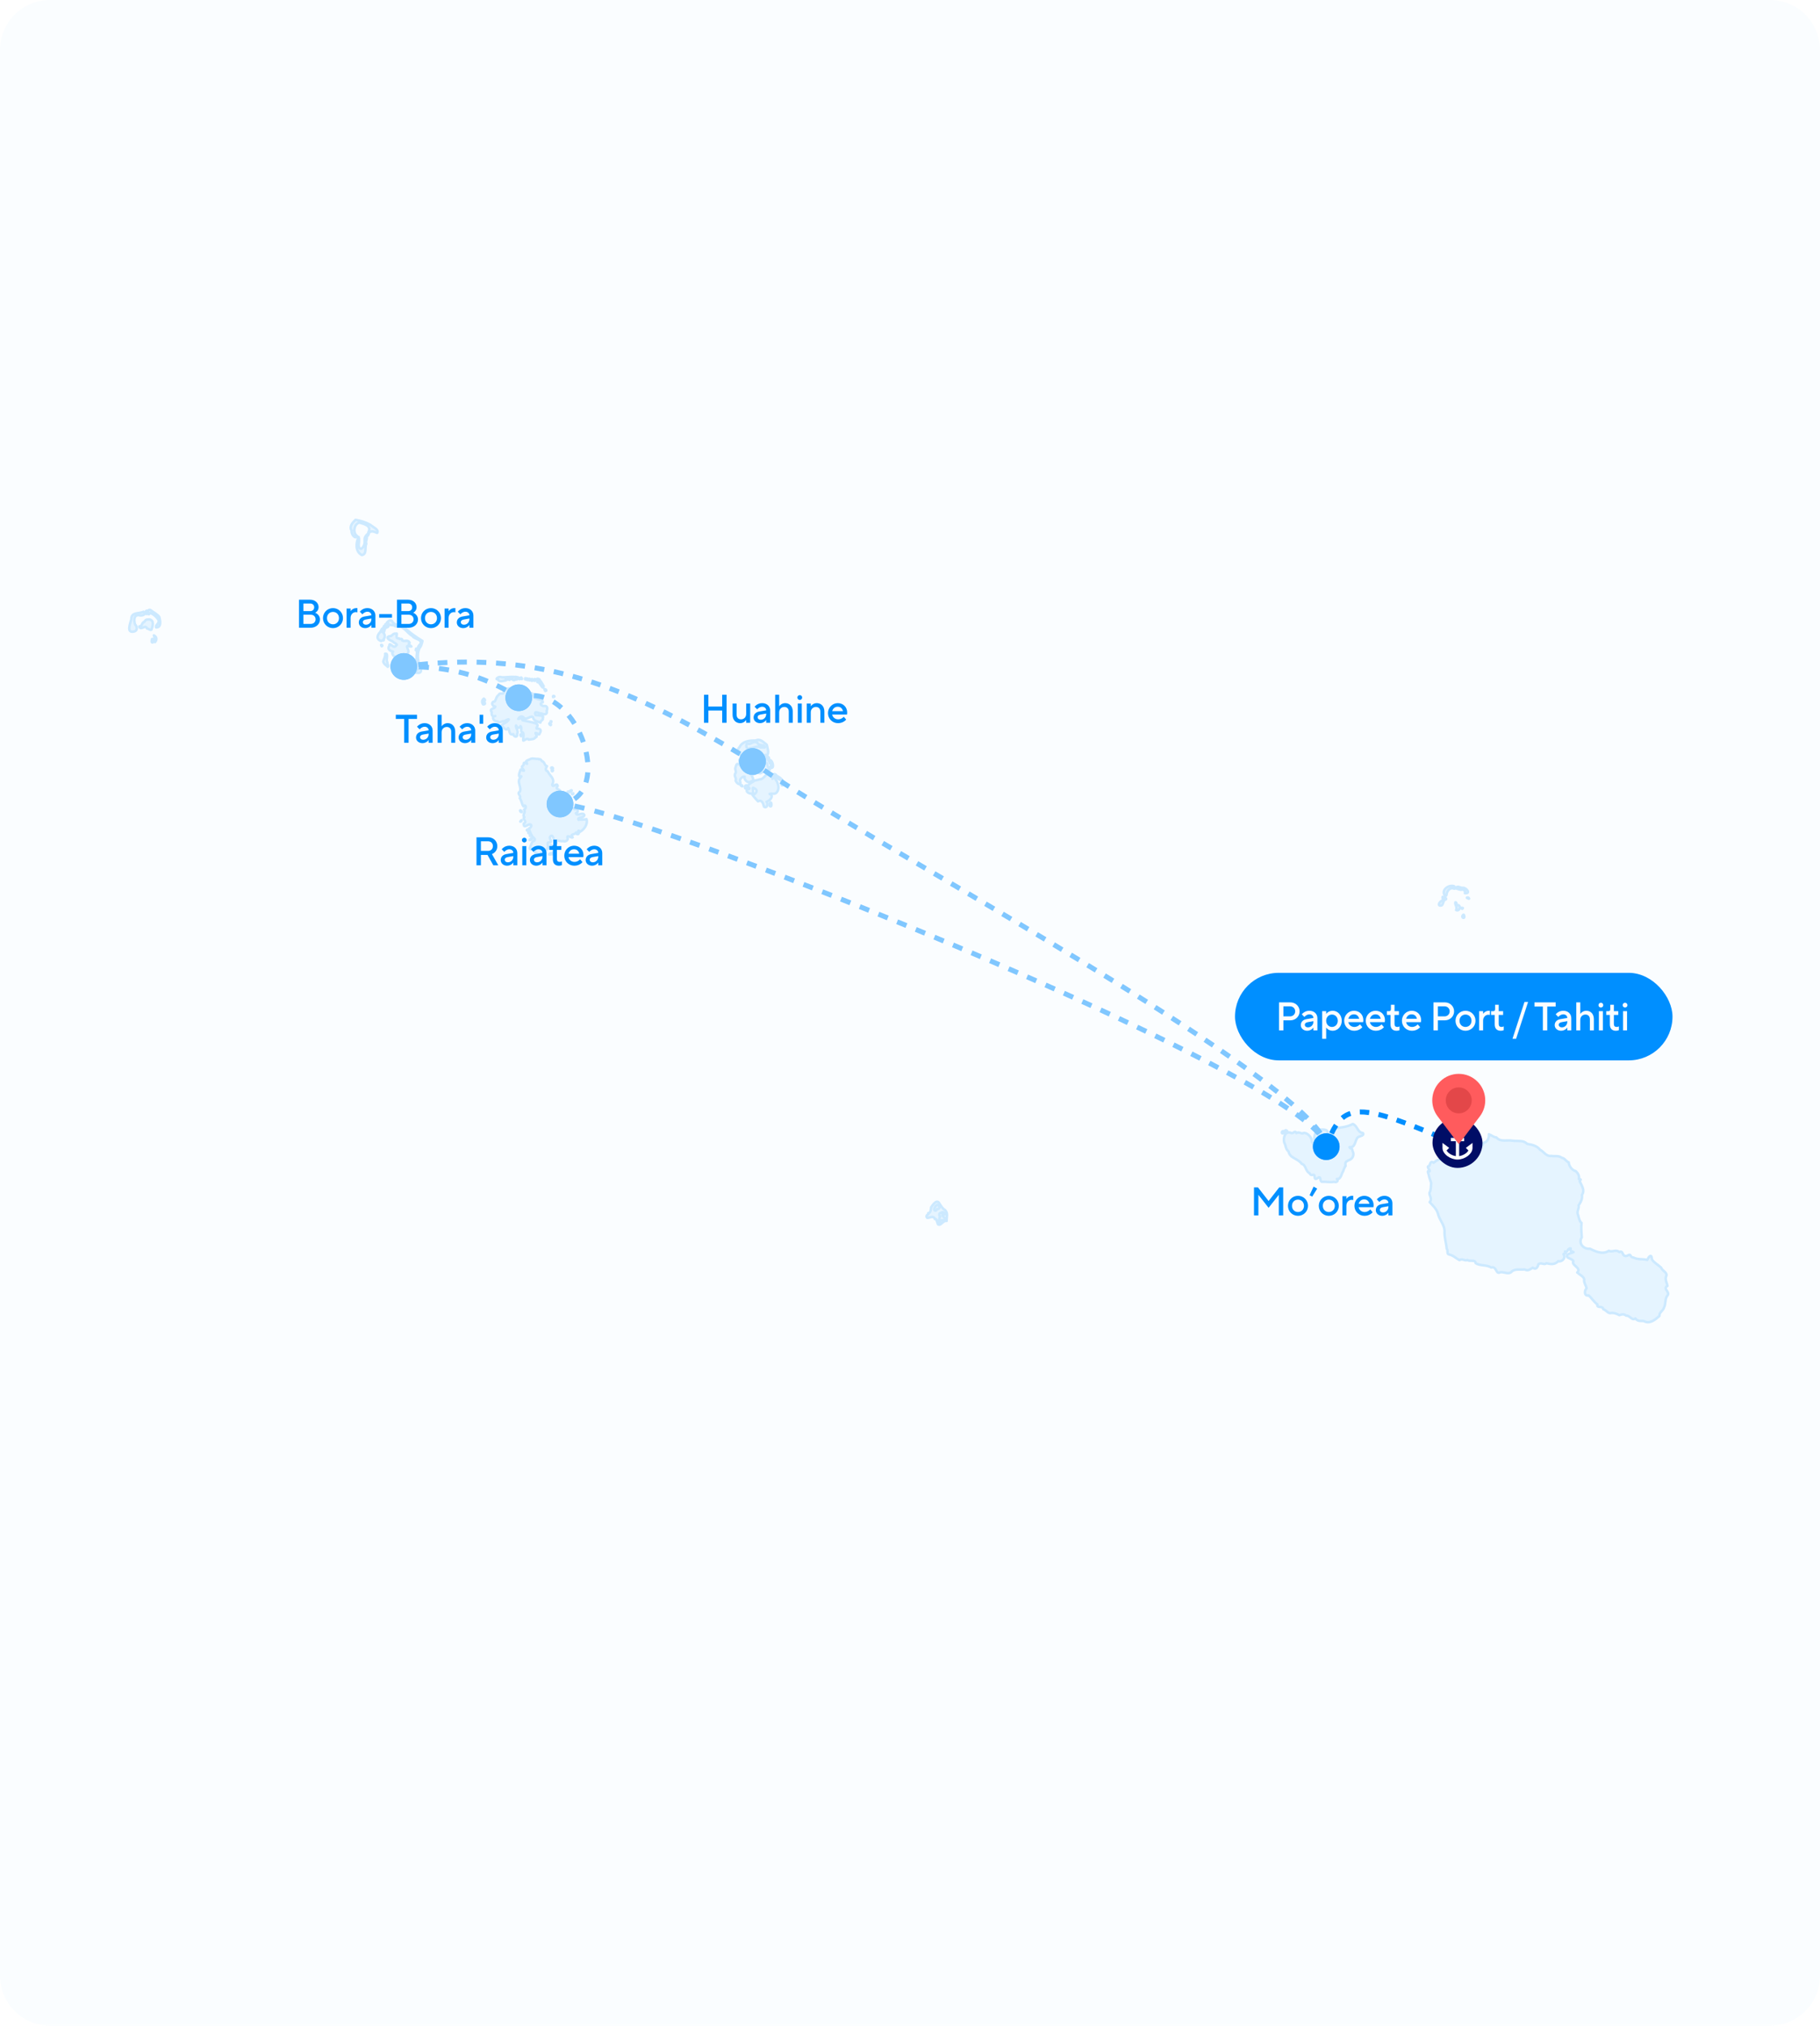 <svg width="728" height="810" viewBox="0 0 728 810" fill="none" xmlns="http://www.w3.org/2000/svg">
<g filter="url(#filter0_i_31_3579)">
<path d="M0 20C0 8.954 8.954 0 20 0H708C719.046 0 728 8.954 728 20V790C728 801.046 719.046 810 708 810H20C8.954 810 0 801.046 0 790V20Z" fill="#FAFDFF"/>
<path d="M53.679 252.502C55.073 252.229 54.93 250.457 54.05 249.743C53.613 248.399 53.337 245.891 55.504 245.961C56.504 246.386 58.791 245.834 57.432 244.61C55.731 245.466 52.473 244.655 52.552 247.527C52.131 249.223 50.37 253.361 53.679 252.502Z" fill="#E5F4FF" stroke="#CCE9FF" stroke-linecap="round" stroke-linejoin="round"/>
<path d="M60.903 256.929C62.179 256.777 60.643 254.237 60.688 256.228C60.589 256.377 60.694 256.885 60.903 256.929Z" fill="#E5F4FF" stroke="#CCE9FF" stroke-linecap="round" stroke-linejoin="round"/>
<path d="M61.551 254.068C62.01 254.899 61.557 256.532 61.978 256.773C62.922 255.774 62.634 254.56 61.551 254.068Z" fill="#E5F4FF" stroke="#CCE9FF" stroke-linecap="round" stroke-linejoin="round"/>
<path d="M60.577 251.801C61.046 250.425 61.812 248.12 59.821 247.692C58.794 247.753 58.386 247.537 57.781 248.612C56.691 248.824 56.932 250.568 55.738 250.451C56.106 252.391 58.237 249.493 58.801 251.313C59.409 251.313 59.906 252.071 60.577 251.801Z" fill="#E5F4FF" stroke="#CCE9FF" stroke-linecap="round" stroke-linejoin="round"/>
<path d="M62.464 250.88C64.646 250.88 64.101 248.271 63.753 246.775C63.04 245.611 61.27 244.806 60.155 243.912C58.692 243.278 58.936 246.943 60.044 245.101C61.346 245.522 62.581 246.629 63.316 247.751C64.111 249.308 61.944 249.872 62.454 250.88" fill="#E5F4FF"/>
<path d="M62.464 250.88C64.646 250.88 64.101 248.271 63.753 246.775C63.04 245.611 61.27 244.806 60.155 243.912C58.692 243.278 58.936 246.943 60.044 245.101C61.346 245.522 62.581 246.629 63.316 247.751C64.111 249.308 61.944 249.872 62.454 250.88" stroke="#CCE9FF" stroke-linecap="round" stroke-linejoin="round"/>
<path d="M58.581 245.534C59.987 243.029 57.156 244.576 58.581 245.534Z" fill="#E5F4FF" stroke="#CCE9FF" stroke-linecap="round" stroke-linejoin="round"/>
<path d="M215.834 293.38C216.642 291.953 216.417 291.367 214.644 291.326C214.301 290.73 215.752 290.187 214.539 289.379C212.674 288.589 210.941 288.532 209.013 288.025C208.807 286.738 207.702 287.439 207.293 287.486C207.854 286.418 208.962 286.063 209.652 287.163C210.761 287.978 212.62 285.809 213.253 286.89C213.488 288.358 215.017 288.415 216.154 288.945C216.36 287.803 217.402 288.114 217.117 287.106C217.896 285.876 215.096 286.113 214.216 285.917C213.437 283.783 215.571 285.371 216.509 285.267C217.601 285.828 219.125 285.841 218.659 284.243C219.27 283.035 218.745 282.014 217.478 282.353C216.328 282.065 215.622 281.301 217.101 280.841C217.218 279.487 215.16 280.061 214.628 279.218C213.434 279.44 213.37 278 213.127 277.486C212.278 276.792 211.22 277.144 211.733 278.136C211.363 278.961 210.257 274.246 209.855 277.052C208.794 278.869 209.969 275.191 208.405 275.971C207.185 276.846 206.305 275.762 204.972 275.809C203.936 274.49 202.242 275.695 201.488 276.621C201.545 278.13 199.93 276.627 199.502 277.867C198.318 278.533 198.489 280.083 197.783 280.514C196.247 280.673 196.845 282.49 198.103 282.512C198.118 283.555 195.474 283.133 196.703 284.782C196.481 286.104 197.016 286.646 198.096 286.294C196.304 286.627 197.574 288.602 199.002 288.456C199.746 289.512 200.763 288.111 201.684 288.399C202.169 288.111 204.357 286.915 203.192 288.187C202.47 289.103 200.788 289.426 200.573 290.241C201.52 290.723 202.429 292.619 203.252 291.107C203.889 291.918 203.524 294.173 205.292 293.539C205.554 294.743 207.163 295.041 206.799 293.535C207.698 292.394 206.004 290.78 206.425 290.076C206.954 291.196 207.654 291.367 208.192 290.343C208.972 291.024 207.942 292.702 208.943 292.832C209.697 292.705 209.272 295.041 209.266 295.748C209.032 297.026 210.78 294.61 211.464 295.752C212.458 295.52 213.573 295.78 214.254 294.781C215.549 294.699 213.196 292.407 214.783 293.212C214.982 293.361 215.761 294.071 215.803 293.374" fill="#E5F4FF"/>
<path d="M215.834 293.38C216.642 291.953 216.417 291.367 214.644 291.326C214.301 290.73 215.752 290.187 214.539 289.379C212.674 288.589 210.941 288.532 209.013 288.025C208.807 286.738 207.702 287.439 207.293 287.486C207.854 286.418 208.962 286.063 209.652 287.163C210.761 287.978 212.62 285.809 213.253 286.89C213.488 288.358 215.017 288.415 216.154 288.945C216.36 287.803 217.402 288.114 217.117 287.106C217.896 285.876 215.096 286.113 214.216 285.917C213.437 283.783 215.571 285.371 216.509 285.267C217.601 285.828 219.125 285.841 218.659 284.243C219.27 283.035 218.745 282.014 217.478 282.353C216.328 282.065 215.622 281.301 217.101 280.841C217.218 279.487 215.16 280.061 214.628 279.218C213.434 279.44 213.37 278 213.127 277.486C212.278 276.792 211.22 277.144 211.733 278.136C211.363 278.961 210.257 274.246 209.855 277.052C208.794 278.869 209.969 275.191 208.405 275.971C207.185 276.846 206.305 275.762 204.972 275.809C203.936 274.49 202.242 275.695 201.488 276.621C201.545 278.13 199.93 276.627 199.502 277.867C198.318 278.533 198.489 280.083 197.783 280.514C196.247 280.673 196.845 282.49 198.103 282.512C198.118 283.555 195.474 283.133 196.703 284.782C196.481 286.104 197.016 286.646 198.096 286.294C196.304 286.627 197.574 288.602 199.002 288.456C199.746 289.512 200.763 288.111 201.684 288.399C202.169 288.111 204.357 286.915 203.192 288.187C202.47 289.103 200.788 289.426 200.573 290.241C201.52 290.723 202.429 292.619 203.252 291.107C203.889 291.918 203.524 294.173 205.292 293.539C205.554 294.743 207.163 295.041 206.799 293.535C207.698 292.394 206.004 290.78 206.425 290.076C206.954 291.196 207.654 291.367 208.192 290.343C208.972 291.024 207.942 292.702 208.943 292.832C209.697 292.705 209.272 295.041 209.266 295.748C209.032 297.026 210.78 294.61 211.464 295.752C212.458 295.52 213.573 295.78 214.254 294.781C215.549 294.699 213.196 292.407 214.783 293.212C214.982 293.361 215.761 294.071 215.803 293.374" stroke="#CCE9FF" stroke-linecap="round" stroke-linejoin="round"/>
<path d="M193.247 281.657C192.645 280.766 192.702 280.132 193.516 279.336C194.698 280.129 193.386 280.484 193.358 280.633C194.311 280.985 194.162 281.752 193.253 281.66" fill="#E5F4FF"/>
<path d="M193.247 281.657C192.645 280.766 192.702 280.132 193.516 279.336C194.698 280.129 193.386 280.484 193.358 280.633C194.311 280.985 194.162 281.752 193.253 281.66" stroke="#CCE9FF" stroke-linecap="round" stroke-linejoin="round"/>
<path d="M202.408 272.048C201.23 272.311 199.485 272.844 199.187 271.617C197.642 271.769 199.669 270.212 200.53 270.805C202.158 270.964 204.201 270.494 205.794 270.697C206.604 270.488 208.748 271.249 207.735 271.614C207.719 271.331 206.902 271.22 206.715 271.721C206.57 271.978 206.212 270.333 206.186 271.452C206.231 272.298 204.416 272.057 205.005 271.075C204.292 271.281 204.549 272.013 204.039 271.129C203.776 272.669 203.751 271.506 203.393 271.071C203.545 272.869 202.541 270.593 202.212 271.341C202.801 271.487 202.573 271.816 202.427 272.045" fill="#E5F4FF"/>
<path d="M202.408 272.048C201.23 272.311 199.485 272.844 199.187 271.617C197.642 271.769 199.669 270.212 200.53 270.805C202.158 270.964 204.201 270.494 205.794 270.697C206.604 270.488 208.748 271.249 207.735 271.614C207.719 271.331 206.902 271.22 206.715 271.721C206.57 271.978 206.212 270.333 206.186 271.452C206.231 272.298 204.416 272.057 205.005 271.075C204.292 271.281 204.549 272.013 204.039 271.129C203.776 272.669 203.751 271.506 203.393 271.071C203.545 272.869 202.541 270.593 202.212 271.341C202.801 271.487 202.573 271.816 202.427 272.045" stroke="#CCE9FF" stroke-linecap="round" stroke-linejoin="round"/>
<path d="M208.449 271.508C207.937 269.869 209.512 271.945 208.453 271.505Z" fill="#E5F4FF"/>
<path d="M208.449 271.508C207.937 269.869 209.512 271.945 208.453 271.505" stroke="#CCE9FF" stroke-linecap="round" stroke-linejoin="round"/>
<path d="M210.066 271.668C210.939 271.336 209.725 270.753 210.063 271.671Z" fill="#E5F4FF"/>
<path d="M210.066 271.668C210.939 271.336 209.725 270.753 210.063 271.671" stroke="#CCE9FF" stroke-linecap="round" stroke-linejoin="round"/>
<path d="M210.553 271.777C210.657 270.252 211.915 272.547 210.553 271.777Z" fill="#E5F4FF" stroke="#CCE9FF" stroke-linecap="round" stroke-linejoin="round"/>
<path d="M211.414 271.885C213.004 272.733 211.752 270.445 211.42 271.885Z" fill="#E5F4FF"/>
<path d="M211.414 271.885C213.004 272.733 211.752 270.445 211.42 271.885" stroke="#CCE9FF" stroke-linecap="round" stroke-linejoin="round"/>
<path d="M212.758 272.262C212.16 271.195 213.57 271.299 212.758 272.262Z" fill="#E5F4FF" stroke="#CCE9FF" stroke-linecap="round" stroke-linejoin="round"/>
<path d="M213.517 272.155C213.912 270.5 214.687 272.681 213.517 272.155Z" fill="#E5F4FF" stroke="#CCE9FF" stroke-linecap="round" stroke-linejoin="round"/>
<path d="M214.972 272.749C215.697 272.172 215.197 271.531 215.941 271.883C215.409 271.081 214.022 271.392 215.137 271.994C214.975 272.245 214.681 272.486 214.978 272.749" fill="#E5F4FF"/>
<path d="M214.972 272.749C215.697 272.172 215.197 271.531 215.941 271.883C215.409 271.081 214.022 271.392 215.137 271.994C214.975 272.245 214.681 272.486 214.978 272.749" stroke="#CCE9FF" stroke-linecap="round" stroke-linejoin="round"/>
<path d="M215.833 273.29C216.391 273.918 217.395 276.045 217.442 274.263C216.784 273.524 216.242 271.235 215.346 272.856C215.647 273.214 216.764 272.634 215.827 273.29" fill="#E5F4FF"/>
<path d="M215.833 273.29C216.391 273.918 217.395 276.045 217.442 274.263C216.784 273.524 216.242 271.235 215.346 272.856C215.647 273.214 216.764 272.634 215.827 273.29" stroke="#CCE9FF" stroke-linecap="round" stroke-linejoin="round"/>
<path d="M218.098 276.31C219.426 276.151 217.266 274.958 217.883 275.933L218.098 276.148V276.31Z" fill="#E5F4FF" stroke="#CCE9FF" stroke-linecap="round" stroke-linejoin="round"/>
<path d="M221.225 278.743C222.654 278.623 220.874 277.714 221.225 278.743Z" fill="#E5F4FF" stroke="#CCE9FF" stroke-linecap="round" stroke-linejoin="round"/>
<path d="M220.255 288.411C221.15 288.183 219.86 289.725 220.255 288.411Z" fill="#E5F4FF" stroke="#CCE9FF" stroke-linecap="round" stroke-linejoin="round"/>
<path d="M220.415 289.703C220.33 290.786 218.85 288.279 220.415 289.703Z" fill="#E5F4FF" stroke="#CCE9FF" stroke-linecap="round" stroke-linejoin="round"/>
<path d="M208.449 294.401C207.381 293.401 209.562 293.161 208.449 294.401Z" fill="#E5F4FF" stroke="#CCE9FF" stroke-linecap="round" stroke-linejoin="round"/>
<path d="M221.223 307.204C220.739 306.207 219.791 307.571 221.223 307.204Z" fill="#E5F4FF" stroke="#CCE9FF" stroke-linecap="round" stroke-linejoin="round"/>
<path d="M220.687 307.853C221.936 307.527 220.589 309.274 220.687 307.853Z" fill="#E5F4FF" stroke="#CCE9FF" stroke-linecap="round" stroke-linejoin="round"/>
<path d="M227.102 316.544C227.877 317.663 229.692 315.187 227.96 316.274C227.621 316.677 227.339 316.417 227.102 316.544Z" fill="#E5F4FF" stroke="#CCE9FF" stroke-linecap="round" stroke-linejoin="round"/>
<path d="M228.771 317.466C229.679 316.538 229.372 318.159 228.771 317.466Z" fill="#E5F4FF" stroke="#CCE9FF" stroke-linecap="round" stroke-linejoin="round"/>
<path d="M221.548 341.708C221.586 340.075 218.248 342.05 220.322 341.654C220.797 341.403 221.105 341.638 221.554 341.711" fill="#E5F4FF"/>
<path d="M221.548 341.708C221.586 340.075 218.248 342.05 220.322 341.654C220.797 341.403 221.105 341.638 221.554 341.711" stroke="#CCE9FF" stroke-linecap="round" stroke-linejoin="round"/>
<path d="M220.579 339.497C221.906 338.78 219.67 336.929 220.256 338.685C220.491 338.891 220.288 339.306 220.579 339.497Z" fill="#E5F4FF" stroke="#CCE9FF" stroke-linecap="round" stroke-linejoin="round"/>
<path d="M211.79 335.879C212.593 336.281 213.719 334.191 212.483 335.284C212.334 335.61 211.872 335.508 211.79 335.879Z" fill="#E5F4FF" stroke="#CCE9FF" stroke-linecap="round" stroke-linejoin="round"/>
<path d="M212.062 334.312C211.395 333.78 213.187 333.669 212.062 334.312Z" fill="#E5F4FF" stroke="#CCE9FF" stroke-linecap="round" stroke-linejoin="round"/>
<path d="M211.305 333.016C211.766 333.883 212.117 331.766 211.308 333.019Z" fill="#E5F4FF"/>
<path d="M211.305 333.016C211.766 333.883 212.117 331.766 211.308 333.019" stroke="#CCE9FF" stroke-linecap="round" stroke-linejoin="round"/>
<path d="M211.789 332.367C211.656 330.987 209.437 332.095 211.78 332.367Z" fill="#E5F4FF"/>
<path d="M211.789 332.367C211.656 330.987 209.437 332.095 211.78 332.367" stroke="#CCE9FF" stroke-linecap="round" stroke-linejoin="round"/>
<path d="M208.016 324.108C208.06 325.032 209.574 324.883 208.221 324L208.069 324.054L208.016 324.108Z" fill="#E5F4FF" stroke="#CCE9FF" stroke-linecap="round" stroke-linejoin="round"/>
<path d="M208.11 328.524C208.777 328.683 208.932 327.163 208.104 328.524Z" fill="#E5F4FF"/>
<path d="M208.11 328.524C208.777 328.683 208.932 327.163 208.104 328.524" stroke="#CCE9FF" stroke-linecap="round" stroke-linejoin="round"/>
<path d="M215.781 303.53C216.145 303.622 216.569 303.86 216.686 304.288C218.051 304.722 217.64 306.079 218.78 306.345C218.352 307.141 217.966 307.972 218.941 308.343C219.464 308.929 219.439 309.227 220.069 309.963C221.006 311.063 221.82 312.271 220.876 313.637C221.073 315.454 222.758 312.496 223.071 314.29C221.997 315.467 223.426 315.543 223.986 316.072C223.248 317.296 224.534 318.032 225.592 317.8C224.227 319.626 222.039 321.313 221.56 323.047C223.084 322.546 224.214 320.422 225.316 320.019C226.419 320.2 226.799 320.584 225.902 321.643C225.703 322.863 227.223 322.017 227.137 323.32C227.445 325.102 228.825 321.96 229.817 323.589C231.166 323.326 231.691 324.617 230.352 325.159C230.83 326.706 233.142 324.404 233.741 325.913C233.68 327.15 230.656 326.665 231.432 327.806C232.414 327.622 233.579 327.838 234.599 327.537C235.273 329.623 233.465 331.953 231.755 332.727C231.913 332.112 231.185 331.82 231.226 332.67C232.303 333.694 230.216 333.909 230.422 332.885C229.915 333.941 227.749 333.326 229.079 334.832C228.572 335.228 226.669 333.494 226.982 335.047C227.54 335.754 226.153 336.817 225.323 336.293C224.43 336.547 223.514 336.103 222.634 335.967C222.409 336.496 222.954 337.92 222.042 336.782C221.608 336.113 221.123 333.047 220.043 334.619C219.473 335.504 221.446 336.591 219.781 336.893C218.359 336.639 219.534 338.183 219.128 338.782C219.036 339.524 218.413 340.199 217.89 339.756C216.921 340.631 216.221 342.165 214.824 341.163C213.45 341.788 214.517 339.911 213.592 339.917C213.985 338.326 211.797 340.548 211.923 339.052C212.554 337.933 212.459 336.541 213.748 336.135C214.47 335.292 212.931 334.898 212.677 333.973C212.177 333.221 211.714 331.975 211.607 331.265C212.573 330.904 213.114 329.401 211.607 329.699C210.527 330.01 209.447 331.262 209.463 329.318C211.306 328.405 208.57 327.537 209.783 326.779C208.687 325.768 210.539 324.772 209.621 323.7C210.875 323.225 210.207 321.307 209.406 322.458C208.614 321.468 208.753 320.248 207.901 319.16C208.674 318.12 206.46 317.353 208.006 316.51C208.528 314.94 207.372 313.453 207.578 312.128C207.566 311.076 209.567 309.95 207.803 310.565C207.277 310.09 208.038 308.228 208.231 307.753C208.978 307.965 210.28 308.825 209.14 307.43C208.038 306.228 209.691 306.295 209.46 305.537C209.475 303.882 211.433 306.501 210.641 304.887C209.748 304.205 211.882 303.765 212.354 303.425C213.165 303.083 214.238 303.584 215.201 303.425C215.401 303.495 215.537 303.793 215.733 303.533" fill="#E5F4FF"/>
<path d="M215.781 303.53C216.145 303.622 216.569 303.86 216.686 304.288C218.051 304.722 217.64 306.079 218.78 306.345C218.352 307.141 217.966 307.972 218.941 308.343C219.464 308.929 219.439 309.227 220.069 309.963C221.006 311.063 221.82 312.271 220.876 313.637C221.073 315.454 222.758 312.496 223.071 314.29C221.997 315.467 223.426 315.543 223.986 316.072C223.248 317.296 224.534 318.032 225.592 317.8C224.227 319.626 222.039 321.313 221.56 323.047C223.084 322.546 224.214 320.422 225.316 320.019C226.419 320.2 226.799 320.584 225.902 321.643C225.703 322.863 227.223 322.017 227.137 323.32C227.445 325.102 228.825 321.96 229.817 323.589C231.166 323.326 231.691 324.617 230.352 325.159C230.83 326.706 233.142 324.404 233.741 325.913C233.68 327.15 230.656 326.665 231.432 327.806C232.414 327.622 233.579 327.838 234.599 327.537C235.273 329.623 233.465 331.953 231.755 332.727C231.913 332.112 231.185 331.82 231.226 332.67C232.303 333.694 230.216 333.909 230.422 332.885C229.915 333.941 227.749 333.326 229.079 334.832C228.572 335.228 226.669 333.494 226.982 335.047C227.54 335.754 226.153 336.817 225.323 336.293C224.43 336.547 223.514 336.103 222.634 335.967C222.409 336.496 222.954 337.92 222.042 336.782C221.608 336.113 221.123 333.047 220.043 334.619C219.473 335.504 221.446 336.591 219.781 336.893C218.359 336.639 219.534 338.183 219.128 338.782C219.036 339.524 218.413 340.199 217.89 339.756C216.921 340.631 216.221 342.165 214.824 341.163C213.45 341.788 214.517 339.911 213.592 339.917C213.985 338.326 211.797 340.548 211.923 339.052C212.554 337.933 212.459 336.541 213.748 336.135C214.47 335.292 212.931 334.898 212.677 333.973C212.177 333.221 211.714 331.975 211.607 331.265C212.573 330.904 213.114 329.401 211.607 329.699C210.527 330.01 209.447 331.262 209.463 329.318C211.306 328.405 208.57 327.537 209.783 326.779C208.687 325.768 210.539 324.772 209.621 323.7C210.875 323.225 210.207 321.307 209.406 322.458C208.614 321.468 208.753 320.248 207.901 319.16C208.674 318.12 206.46 317.353 208.006 316.51C208.528 314.94 207.372 313.453 207.578 312.128C207.566 311.076 209.567 309.95 207.803 310.565C207.277 310.09 208.038 308.228 208.231 307.753C208.978 307.965 210.28 308.825 209.14 307.43C208.038 306.228 209.691 306.295 209.46 305.537C209.475 303.882 211.433 306.501 210.641 304.887C209.748 304.205 211.882 303.765 212.354 303.425C213.165 303.083 214.238 303.584 215.201 303.425C215.401 303.495 215.537 303.793 215.733 303.533" stroke="#CCE9FF" stroke-linecap="round" stroke-linejoin="round"/>
<path d="M143.435 214.704C142.377 217.041 141.984 220.443 144.721 221.949C146.9 221.645 145.797 218.759 146.542 217.409C145.972 216.47 147.416 214.793 146.326 214.327C145.626 215.053 145.972 216.058 145.842 217.244C145.69 218.461 144.179 220.7 143.536 218.544C143.324 217.282 143.923 215.935 143.429 214.708" fill="#E5F4FF"/>
<path d="M143.435 214.704C142.377 217.041 141.984 220.443 144.721 221.949C146.9 221.645 145.797 218.759 146.542 217.409C145.972 216.47 147.416 214.793 146.326 214.327C145.626 215.053 145.972 216.058 145.842 217.244C145.69 218.461 144.179 220.7 143.536 218.544C143.324 217.282 143.923 215.935 143.429 214.708" stroke="#CCE9FF" stroke-linecap="round" stroke-linejoin="round"/>
<path d="M147.533 213.085C148.562 211.988 149.801 212.679 150.858 213.088C151.827 211.867 148.958 210.637 148.116 209.844C146.197 208.77 144.296 208.24 142.216 207.844C141.003 209.01 139.546 210.64 140.705 212.225C140.281 213.497 142.232 215.862 142.852 214.331C141.009 213.227 141.57 209.404 143.758 208.979C145.443 209.458 148.756 210.165 147.406 212.707C147.28 212.907 147.248 213.031 147.511 213.088" fill="#E5F4FF"/>
<path d="M147.533 213.085C148.562 211.988 149.801 212.679 150.858 213.088C151.827 211.867 148.958 210.637 148.116 209.844C146.197 208.77 144.296 208.24 142.216 207.844C141.003 209.01 139.546 210.64 140.705 212.225C140.281 213.497 142.232 215.862 142.852 214.331C141.009 213.227 141.57 209.404 143.758 208.979C145.443 209.458 148.756 210.165 147.406 212.707C147.28 212.907 147.248 213.031 147.511 213.088" stroke="#CCE9FF" stroke-linecap="round" stroke-linejoin="round"/>
<path d="M147.151 214.108C148.545 212.345 145.216 214.554 147.091 214.218C147.03 214.101 147.211 214.228 147.144 214.108" fill="#E5F4FF"/>
<path d="M147.151 214.108C148.545 212.345 145.216 214.554 147.091 214.218C147.03 214.101 147.211 214.228 147.144 214.108" stroke="#CCE9FF" stroke-linecap="round" stroke-linejoin="round"/>
<path d="M152.331 252.394C153.765 252.774 154.408 254.455 153.461 255.587C153.721 256.459 153.088 255.767 152.495 256.338C150.348 255.65 150.848 253.878 152.122 252.721C152.229 252.654 152.153 252.381 152.331 252.394Z" fill="#E5F4FF" stroke="#CCE9FF" stroke-linecap="round" stroke-linejoin="round"/>
<path d="M153.894 251.801C152.941 250.774 153.229 252.128 152.443 252.128C152.614 251.183 154.093 250.514 153.894 251.801Z" fill="#E5F4FF" stroke="#CCE9FF" stroke-linecap="round" stroke-linejoin="round"/>
<path d="M153.625 252.609C154.147 251.957 152.072 251.853 153.625 252.609Z" fill="#E5F4FF" stroke="#CCE9FF" stroke-linecap="round" stroke-linejoin="round"/>
<path d="M154.755 250.557C154.765 251.719 152.463 250.573 154.056 250.127C154.211 250.45 154.568 250.304 154.755 250.557Z" fill="#E5F4FF" stroke="#CCE9FF" stroke-linecap="round" stroke-linejoin="round"/>
<path d="M155.133 250.718C155.997 249.968 154.311 249.867 155.133 250.718Z" fill="#E5F4FF" stroke="#CCE9FF" stroke-linecap="round" stroke-linejoin="round"/>
<path d="M155.026 249.911C153.547 249.369 156.543 246.918 157.011 248.722C158.19 250.171 159.564 249.895 161.09 250.18C163.399 252.675 166.205 254.59 168.979 256.287C168.783 257.358 168.302 258.934 167.478 259.368C166.642 258.804 167.998 257.881 168.289 257.206C168.678 255.519 165.733 255.627 165.017 254.343C162.978 253.297 161.61 250.336 159.212 250.561C159.219 250.193 158.259 250.824 157.664 250.073C156.755 249.844 155.352 250.237 155.146 248.884C154.744 249.068 155.472 249.838 155.038 249.911" fill="#E5F4FF"/>
<path d="M155.026 249.911C153.547 249.369 156.543 246.918 157.011 248.722C158.19 250.171 159.564 249.895 161.09 250.18C163.399 252.675 166.205 254.59 168.979 256.287C168.783 257.358 168.302 258.934 167.478 259.368C166.642 258.804 167.998 257.881 168.289 257.206C168.678 255.519 165.733 255.627 165.017 254.343C162.978 253.297 161.61 250.336 159.212 250.561C159.219 250.193 158.259 250.824 157.664 250.073C156.755 249.844 155.352 250.237 155.146 248.884C154.744 249.068 155.472 249.838 155.038 249.911" stroke="#CCE9FF" stroke-linecap="round" stroke-linejoin="round"/>
<path d="M160.631 269.132C159.849 268.308 159.389 266.599 158.05 267.404C157.768 265.825 159.665 265.841 160.514 264.703C161.394 264.024 160.314 263.904 160.409 263.292C160.01 262.997 159.494 263.637 158.908 263.454C157.993 262.582 156.21 261.713 157.242 260.537C156.077 260.331 154.766 259.56 155.738 258.267C155.694 256.288 157.445 259.722 158.366 258.216C159.576 257.544 157.306 257.119 157.027 256.431C156.07 256.13 153.711 254.836 155.96 254.377C156.856 254.475 157.211 253.016 158.43 253.403C159.307 252.703 157.708 255.616 159.614 255.245C159.807 256.127 160.897 254.722 160.903 256.111C161.913 256.681 163.174 255.562 163.861 257.027C162.506 257.753 165.866 258.78 163.975 258.489C161.492 257.728 163.738 259.69 163.332 260.759C162.781 261.729 163.351 262.791 163.386 263.84C161.974 264.37 162.591 265.736 163.174 266.11C162.265 265.546 161.765 265.857 161.248 266.653C159.985 266.738 160.587 268.621 160.606 268.542C160.219 268.691 161.055 268.938 160.659 269.135" fill="#E5F4FF"/>
<path d="M160.631 269.132C159.849 268.308 159.389 266.599 158.05 267.404C157.768 265.825 159.665 265.841 160.514 264.703C161.394 264.024 160.314 263.904 160.409 263.292C160.01 262.997 159.494 263.637 158.908 263.454C157.993 262.582 156.21 261.713 157.242 260.537C156.077 260.331 154.766 259.56 155.738 258.267C155.694 256.288 157.445 259.722 158.366 258.216C159.576 257.544 157.306 257.119 157.027 256.431C156.07 256.13 153.711 254.836 155.96 254.377C156.856 254.475 157.211 253.016 158.43 253.403C159.307 252.703 157.708 255.616 159.614 255.245C159.807 256.127 160.897 254.722 160.903 256.111C161.913 256.681 163.174 255.562 163.861 257.027C162.506 257.753 165.866 258.78 163.975 258.489C161.492 257.728 163.738 259.69 163.332 260.759C162.781 261.729 163.351 262.791 163.386 263.84C161.974 264.37 162.591 265.736 163.174 266.11C162.265 265.546 161.765 265.857 161.248 266.653C159.985 266.738 160.587 268.621 160.606 268.542C160.219 268.691 161.055 268.938 160.659 269.135" stroke="#CCE9FF" stroke-linecap="round" stroke-linejoin="round"/>
<path d="M162.68 268.162C163.334 269.092 163.891 267.348 162.68 268.162Z" fill="#E5F4FF" stroke="#CCE9FF" stroke-linecap="round" stroke-linejoin="round"/>
<path d="M162.301 268.217C161.087 268.445 162.311 266.716 162.298 268.214Z" fill="#E5F4FF"/>
<path d="M162.301 268.217C161.087 268.445 162.311 266.716 162.298 268.214" stroke="#CCE9FF" stroke-linecap="round" stroke-linejoin="round"/>
<path d="M155.133 266.652C154.291 265.856 153.686 265.704 153.303 264.597C153.505 263.443 154.272 262.486 154.056 261.411C155.659 261.091 154.167 263.9 154.965 264.813C154.775 265.441 155.653 266.224 155.127 266.652" fill="#E5F4FF"/>
<path d="M155.133 266.652C154.291 265.856 153.686 265.704 153.303 264.597C153.505 263.443 154.272 262.486 154.056 261.411C155.659 261.091 154.167 263.9 154.965 264.813C154.775 265.441 155.653 266.224 155.127 266.652" stroke="#CCE9FF" stroke-linecap="round" stroke-linejoin="round"/>
<path d="M152.707 258.441C151.774 257.266 153.583 258.077 152.701 258.441Z" fill="#E5F4FF"/>
<path d="M152.707 258.441C151.774 257.266 153.583 258.077 152.701 258.441" stroke="#CCE9FF" stroke-linecap="round" stroke-linejoin="round"/>
<path d="M167.64 259.579C166.623 261.96 167.307 264.877 168.223 267.362C168.843 268.653 167.846 269.373 166.829 268.986C165.439 269.36 165.923 267.993 166.991 267.905C168.498 266.421 165.258 264.972 166.671 263.361C166.436 262.172 167.269 260.305 166.294 259.956C167.228 259.934 165.711 259.265 166.775 259.363C167.006 259.785 167.285 259.328 167.64 259.579Z" fill="#E5F4FF" stroke="#CCE9FF" stroke-linecap="round" stroke-linejoin="round"/>
<path d="M154.473 249.687C155.206 250.63 153.471 249.278 154.473 249.687Z" fill="#E5F4FF" stroke="#CCE9FF" stroke-linecap="round" stroke-linejoin="round"/>
<path d="M301.226 312.397C301.698 311.167 300.212 309.864 300.196 308.986C300.773 310.146 301.726 309.436 302.508 309.148C300.982 308.583 302.828 307.788 303.151 308.891C304.038 309.462 304.355 309.17 305.086 308.621C306.138 308.545 307.107 308 308 307.702C306.495 307.138 307.541 303.787 305.422 305.055C303.699 305.492 305.935 304.503 306.328 304.024C305.45 303.368 305.891 300.816 306.762 302.189C307.775 300.797 306.99 299.345 306.711 297.807C305.226 296.678 304.085 295.214 302.214 296.123C299.706 296.054 296.919 296.39 295.769 298.825C294.471 299.957 295.82 301.665 296.491 302.274C296.649 303.263 297.362 303.593 296.212 303.314C294.835 304.44 297.096 306.129 296.963 306.83C295.791 305.733 294.768 304.471 294.271 306.672C293.726 307.645 294.832 308.552 294.059 309.373C293.514 310.419 294.809 311.345 294.22 312.077C294.505 313.073 296.273 314.519 296.152 312.727C295.49 311.5 297.14 310.378 297.869 310.565C297.489 312.052 299.497 313.539 300.662 312.293C300.836 312.572 301.001 312.496 301.207 312.41" fill="#E5F4FF"/>
<path d="M301.226 312.397C301.698 311.167 300.212 309.864 300.196 308.986C300.773 310.146 301.726 309.436 302.508 309.148C300.982 308.583 302.828 307.788 303.151 308.891C304.038 309.462 304.355 309.17 305.086 308.621C306.138 308.545 307.107 308 308 307.702C306.495 307.138 307.541 303.787 305.422 305.055C303.699 305.492 305.935 304.503 306.328 304.024C305.45 303.368 305.891 300.816 306.762 302.189C307.775 300.797 306.99 299.345 306.711 297.807C305.226 296.678 304.085 295.214 302.214 296.123C299.706 296.054 296.919 296.39 295.769 298.825C294.471 299.957 295.82 301.665 296.491 302.274C296.649 303.263 297.362 303.593 296.212 303.314C294.835 304.44 297.096 306.129 296.963 306.83C295.791 305.733 294.768 304.471 294.271 306.672C293.726 307.645 294.832 308.552 294.059 309.373C293.514 310.419 294.809 311.345 294.22 312.077C294.505 313.073 296.273 314.519 296.152 312.727C295.49 311.5 297.14 310.378 297.869 310.565C297.489 312.052 299.497 313.539 300.662 312.293C300.836 312.572 301.001 312.496 301.207 312.41" stroke="#CCE9FF" stroke-linecap="round" stroke-linejoin="round"/>
<path d="M296.541 313.885C295.542 313.707 297.648 315.141 296.763 313.976L296.706 313.961L296.541 313.885Z" fill="#E5F4FF" stroke="#CCE9FF" stroke-linecap="round" stroke-linejoin="round"/>
<path d="M301.23 312.395L301.33 312.494" stroke="#CCE9FF" stroke-linecap="round" stroke-linejoin="round"/>
<path d="M301.869 296.726C300.779 296.707 300.149 297.833 298.917 297.322C297.957 298.061 298.841 300.112 300.041 299.161C301.508 299.266 302.689 297.994 304.234 298.904C304.896 298.632 306.942 299.456 305.412 298.093C304.209 297.817 303.379 298.086 302.774 296.729C302.461 296.609 302.135 296.847 301.869 296.726Z" fill="#E5F4FF" stroke="#CCE9FF" stroke-linecap="round" stroke-linejoin="round"/>
<path d="M301.333 312.494C300.279 313.207 299.984 313.115 299.126 314.276C297.995 313.296 297.397 315.351 298.585 315.411C299.218 313.952 300.703 315.747 299.018 315.576C297.837 316.549 300.168 317.738 301.004 317.25C301.78 316.638 300.323 314.2 301.812 315.252C303.49 316.032 302.154 317.754 301.004 317.846C301.615 318.746 302.638 319.799 303.218 320.433C304.782 319.542 305.375 321.473 305.584 322.541C306.879 323.48 307.335 321.241 306.6 320.595C307.971 320.227 309.808 318.185 307.845 317.459C309.036 317.079 309.998 317.9 310.847 316.647C312.12 314.748 310.885 312.022 309.457 310.814C308.811 311.892 308.744 311.311 309.143 310.541C308.994 309.698 307.224 310.861 308.602 309.514C306.515 308.258 305.834 311.787 303.816 311.622C303.028 312.072 301.999 311.825 301.333 312.494Z" fill="#E5F4FF" stroke="#CCE9FF" stroke-linecap="round" stroke-linejoin="round"/>
<path d="M307.895 322.282C309.108 323.307 308.553 319.331 307.787 321.525C307.847 321.807 307.749 322.026 307.895 322.282Z" fill="#E5F4FF" stroke="#CCE9FF" stroke-linecap="round" stroke-linejoin="round"/>
<path d="M309.672 309.539C308.921 310.04 311.154 311.261 311.819 311.752C313.371 312.095 311.813 314.802 313.377 313.86C313.95 312.335 312.177 310.988 310.802 310.291C310.388 309.929 310.223 309.466 309.672 309.539Z" fill="#E5F4FF" stroke="#CCE9FF" stroke-linecap="round" stroke-linejoin="round"/>
<path d="M307.84 305.165C308.553 305.673 308.711 305.945 307.951 306.732C310.149 308.377 309.06 302.886 307.365 304.03C307.435 304.452 308.002 304.668 307.853 305.165" fill="#E5F4FF"/>
<path d="M307.84 305.165C308.553 305.673 308.711 305.945 307.951 306.732C310.149 308.377 309.06 302.886 307.365 304.03C307.435 304.452 308.002 304.668 307.853 305.165" stroke="#CCE9FF" stroke-linecap="round" stroke-linejoin="round"/>
<path d="M306.977 302.519C305.851 302.718 307.6 304.367 307.619 303.114C307.609 302.87 307.211 302.607 306.977 302.519Z" fill="#E5F4FF" stroke="#CCE9FF" stroke-linecap="round" stroke-linejoin="round"/>
<path d="M378.008 483.847C379.37 485.233 378.569 486.596 378.667 488.21C377.093 487.924 376.425 490.356 375.19 489.56C374.822 488.679 374.562 486.999 373.939 487.455C373.527 485.813 371.541 487.129 370.889 486.967C369.834 485.749 372.042 485.588 371.282 485.077C372.32 485.16 372.355 483.33 372.453 482.75C373.277 481.628 374.828 479.155 375.915 481.485C376.561 482.347 376.991 483.305 378.021 483.841" fill="#E5F4FF"/>
<path d="M378.008 483.847C379.37 485.233 378.569 486.596 378.667 488.21C377.093 487.924 376.425 490.356 375.19 489.56C374.822 488.679 374.562 486.999 373.939 487.455C373.527 485.813 371.541 487.129 370.889 486.967C369.834 485.749 372.042 485.588 371.282 485.077C372.32 485.16 372.355 483.33 372.453 482.75C373.277 481.628 374.828 479.155 375.915 481.485C376.561 482.347 376.991 483.305 378.021 483.841" stroke="#CCE9FF" stroke-linecap="round" stroke-linejoin="round"/>
<path d="M375.971 485.103C376.586 484.885 377.361 484.403 377.615 485.078C378.622 485.084 378.125 486.067 377.244 485.351C375.905 486.381 379.398 487.101 377.434 487.931C376.256 487.728 375.917 488.22 376.212 488.591C375.626 489.532 374.445 487.402 375.677 488.48C375.559 488.198 375.787 487.028 376 486.429C375.699 486.016 375.534 485.493 375.971 485.103Z" fill="#E5F4FF" stroke="#CCE9FF" stroke-linecap="round" stroke-linejoin="round"/>
<path d="M375.041 481.72C375.994 482.202 376.149 483.587 374.81 483.461C374.274 484.805 373.128 483.838 373.945 482.811C374.062 482.246 374.582 482.012 375.034 481.717" fill="#E5F4FF"/>
<path d="M375.041 481.72C375.994 482.202 376.149 483.587 374.81 483.461C374.274 484.805 373.128 483.838 373.945 482.811C374.062 482.246 374.582 482.012 375.034 481.717" stroke="#CCE9FF" stroke-linecap="round" stroke-linejoin="round"/>
<path d="M630.883 508.828C632.675 507.119 629.036 506.162 629.201 504.678C629.923 503.908 627.741 503.223 627.01 502.789C626.05 501.308 628.761 501.102 629.429 500.68C628.647 500.151 627.757 500.433 628.311 499.212C626.899 498.968 627.285 501.016 625.993 500.408C627.25 501.799 624.555 500.668 625.727 502.085C625.974 503.603 624.492 504.624 623.254 504.301C621.971 505.832 620.039 505.503 618.535 505.109C617.686 506.035 616.533 504.596 615.352 505.537C615.13 506.682 614.342 507.928 613.11 506.894C611.976 507.598 611.162 508.35 609.835 507.595C608.119 507.798 606.377 507.284 604.828 508.296C603.625 509.957 601.588 508.426 600.081 508.73C598.342 509.846 598.643 506.083 596.48 506.828C594.542 505.607 592.027 506.267 590.26 505.094C590.184 503.486 587.898 504.558 586.976 503.822C585.88 504.323 584.936 503.103 583.828 503.87C582.435 503.226 581.333 501.948 579.692 501.654C578.539 501.467 579.369 500.049 578.679 499.327C578.489 496.796 577.671 494.758 577.824 492.196C577.725 489.533 575.683 487.745 575.151 485.167C574.558 483.297 573.127 482.073 571.873 480.678C573.095 479.375 571.588 478.049 571.816 476.899C572.449 475.856 572.335 474.213 572.468 473.062C572.164 471.896 571.683 470.967 571.509 469.819C571.486 469.489 570.53 467.761 571.825 468.361C572.183 467.619 570.169 466.531 571.768 466.141C572.11 465.311 572.253 463.966 573.485 464.952C575.024 463.443 576.801 463.278 578.723 463.275C580.493 463.256 581.725 461.503 579.86 460.77C578.799 460.225 580.978 462.15 579.451 462.314C579.119 461.963 578.818 461.68 578.926 461.008C576.981 462.124 580.449 459.214 581.275 458.96C581.275 459.388 578.998 460.682 580.835 460.282C581.899 459.987 582.564 459.55 583.768 459.293C584.892 460.105 585.633 459.09 586.422 458.795C587.556 459.769 588.648 459.122 589.541 458.684C590.089 459.784 591.195 458.903 592.198 458.719C593.408 458.072 592.749 457.026 593.845 456.849C595.087 456.5 595.771 454.645 595.555 453.542C596.55 453.872 597.494 454.778 598.554 454.819C600.223 456.826 602.994 455.672 605.218 456.154C607.286 456.354 609.423 455.847 610.82 457.391C612.695 457.676 614.823 458.136 615.982 459.715C617.493 460.422 618.449 462.505 620.505 462.204C621.74 462.46 623.472 461.937 624.707 462.958C625.914 463.088 626.484 464.467 627.494 464.797C627.561 466.119 628.691 467.926 630.341 468.313C631.336 469.274 631.804 470.295 631.542 471.414C633.277 471.661 631.269 472.003 632.093 472.748C632.821 474.4 634.021 476.017 632.758 477.821C633.052 479.479 632.184 480.931 631.424 481.978C631.801 483.255 630.503 484.409 631.241 485.862C631.45 486.765 631.874 488.553 632.615 488.981C632.406 490.709 632.552 492.875 632.716 494.78C631.171 497.094 633.413 499.644 636.007 499.317C638.354 500.528 641.137 501.733 643.57 500.129C644.574 500.896 646.509 499.418 647.715 500.683C649.492 499.701 648.605 502.839 650.879 502.132C652.77 500.975 651.715 502.782 653.39 502.839C655.215 503.8 657.169 503.302 658.876 503.8C659.468 502.592 660.643 500.994 660.769 503.591C661.599 504.884 663.179 505.705 664.484 506.904C664.782 508.131 666.847 508.654 666.574 510.071C665.76 511.584 666.888 513.08 666.961 514.212C664.886 515.328 668.294 516.584 666.916 518.109C665.878 519.5 666.403 521.301 665.577 522.896C665.165 524.19 663.639 524.779 663.784 526.171C662.011 527.766 659.867 529.589 657.457 528.21C656.19 528.149 655.116 528.454 654.125 527.182C652.798 528.302 651.959 525.857 650.48 526.104C649.543 525.28 648.751 525.556 647.744 525.883C646.597 525.22 645.337 524.808 644 525.074C642.87 524.909 642.445 523.847 641.305 523.508C641.084 521.831 638.639 523.397 638.952 521.561C637.559 520.635 636.564 518.869 635.453 517.994C633.603 518.378 633.701 515.972 634.648 515.131C634.42 514.003 633.464 512.918 633.679 511.562C633.413 510.135 631.152 509.501 631.104 508.797" fill="#E5F4FF"/>
<path d="M630.883 508.828C632.675 507.119 629.036 506.162 629.201 504.678C629.923 503.908 627.741 503.223 627.01 502.789C626.05 501.308 628.761 501.102 629.429 500.68C628.647 500.151 627.757 500.433 628.311 499.212C626.899 498.968 627.285 501.016 625.993 500.408C627.25 501.799 624.555 500.668 625.727 502.085C625.974 503.603 624.492 504.624 623.254 504.301C621.971 505.832 620.039 505.503 618.535 505.109C617.686 506.035 616.533 504.596 615.352 505.537C615.13 506.682 614.342 507.928 613.11 506.894C611.976 507.598 611.162 508.35 609.835 507.595C608.119 507.798 606.377 507.284 604.828 508.296C603.625 509.957 601.588 508.426 600.081 508.73C598.342 509.846 598.643 506.083 596.48 506.828C594.542 505.607 592.027 506.267 590.26 505.094C590.184 503.486 587.898 504.558 586.976 503.822C585.88 504.323 584.936 503.103 583.828 503.87C582.435 503.226 581.333 501.948 579.692 501.654C578.539 501.467 579.369 500.049 578.679 499.327C578.489 496.796 577.671 494.758 577.824 492.196C577.725 489.533 575.683 487.745 575.151 485.167C574.558 483.297 573.127 482.073 571.873 480.678C573.095 479.375 571.588 478.049 571.816 476.899C572.449 475.856 572.335 474.213 572.468 473.062C572.164 471.896 571.683 470.967 571.509 469.819C571.486 469.489 570.53 467.761 571.825 468.361C572.183 467.619 570.169 466.531 571.768 466.141C572.11 465.311 572.253 463.966 573.485 464.952C575.024 463.443 576.801 463.278 578.723 463.275C580.493 463.256 581.725 461.503 579.86 460.77C578.799 460.225 580.978 462.15 579.451 462.314C579.119 461.963 578.818 461.68 578.926 461.008C576.981 462.124 580.449 459.214 581.275 458.96C581.275 459.388 578.998 460.682 580.835 460.282C581.899 459.987 582.564 459.55 583.768 459.293C584.892 460.105 585.633 459.09 586.422 458.795C587.556 459.769 588.648 459.122 589.541 458.684C590.089 459.784 591.195 458.903 592.198 458.719C593.408 458.072 592.749 457.026 593.845 456.849C595.087 456.5 595.771 454.645 595.555 453.542C596.55 453.872 597.494 454.778 598.554 454.819C600.223 456.826 602.994 455.672 605.218 456.154C607.286 456.354 609.423 455.847 610.82 457.391C612.695 457.676 614.823 458.136 615.982 459.715C617.493 460.422 618.449 462.505 620.505 462.204C621.74 462.46 623.472 461.937 624.707 462.958C625.914 463.088 626.484 464.467 627.494 464.797C627.561 466.119 628.691 467.926 630.341 468.313C631.336 469.274 631.804 470.295 631.542 471.414C633.277 471.661 631.269 472.003 632.093 472.748C632.821 474.4 634.021 476.017 632.758 477.821C633.052 479.479 632.184 480.931 631.424 481.978C631.801 483.255 630.503 484.409 631.241 485.862C631.45 486.765 631.874 488.553 632.615 488.981C632.406 490.709 632.552 492.875 632.716 494.78C631.171 497.094 633.413 499.644 636.007 499.317C638.354 500.528 641.137 501.733 643.57 500.129C644.574 500.896 646.509 499.418 647.715 500.683C649.492 499.701 648.605 502.839 650.879 502.132C652.77 500.975 651.715 502.782 653.39 502.839C655.215 503.8 657.169 503.302 658.876 503.8C659.468 502.592 660.643 500.994 660.769 503.591C661.599 504.884 663.179 505.705 664.484 506.904C664.782 508.131 666.847 508.654 666.574 510.071C665.76 511.584 666.888 513.08 666.961 514.212C664.886 515.328 668.294 516.584 666.916 518.109C665.878 519.5 666.403 521.301 665.577 522.896C665.165 524.19 663.639 524.779 663.784 526.171C662.011 527.766 659.867 529.589 657.457 528.21C656.19 528.149 655.116 528.454 654.125 527.182C652.798 528.302 651.959 525.857 650.48 526.104C649.543 525.28 648.751 525.556 647.744 525.883C646.597 525.22 645.337 524.808 644 525.074C642.87 524.909 642.445 523.847 641.305 523.508C641.084 521.831 638.639 523.397 638.952 521.561C637.559 520.635 636.564 518.869 635.453 517.994C633.603 518.378 633.701 515.972 634.648 515.131C634.42 514.003 633.464 512.918 633.679 511.562C633.413 510.135 631.152 509.501 631.104 508.797" stroke="#CCE9FF" stroke-linecap="round" stroke-linejoin="round"/>
<path d="M541.763 451.168C543.505 451.861 541.497 452.665 541.655 451.276L541.763 451.168Z" fill="#E5F4FF" stroke="#CCE9FF" stroke-linecap="round" stroke-linejoin="round"/>
<path d="M528.003 471.015C527.731 469.925 525.942 472.677 525.872 470.609C525.755 468.717 524.583 470.8 523.823 469.097C522.16 468.384 522.455 465.781 520.659 465.365C519.275 463.235 515.848 463.143 515.443 460.432C514.11 459.405 514.433 458.096 513.679 456.831C513.236 455.071 513.891 452.344 516.149 452.886C517.353 453.768 517.875 451.599 518.572 453.102C519.535 452.275 521.045 453.765 521.318 453.051C523.015 452.769 524.871 454.909 524.754 456.615C525.245 457.195 526.296 459.025 526.496 457.268C525.118 455.455 525.707 452.652 527.547 451.704C528.922 451.767 531.37 451.127 531.037 453.422C531.591 454.291 531.376 457.201 532.542 455.229C532.985 453.54 531.515 451.498 534.036 451.127C536.294 450.899 538.996 450.61 541.114 449.443C543.046 450.166 542.916 452.817 545.168 453.055C545.96 454.405 543.192 454.145 542.853 455.106C541.947 456.361 542.103 458.983 539.819 458.682C539.993 459.633 541.023 458.752 540.978 460.185C541.894 461.58 541.133 463.549 539.366 463.967C538.267 464.519 537.979 464.845 538.242 466.183C537.59 467.119 537.501 467.677 537.248 468.339C536.469 469.382 536.51 471.586 534.746 471.427C535.56 472.017 534.657 473.067 533.669 472.559C531.968 472.889 530.378 472.445 528.656 472.559C528.035 472.03 528.288 471.757 528.051 471.025" fill="#E5F4FF"/>
<path d="M528.003 471.015C527.731 469.925 525.942 472.677 525.872 470.609C525.755 468.717 524.583 470.8 523.823 469.097C522.16 468.384 522.455 465.781 520.659 465.365C519.275 463.235 515.848 463.143 515.443 460.432C514.11 459.405 514.433 458.096 513.679 456.831C513.236 455.071 513.891 452.344 516.149 452.886C517.353 453.768 517.875 451.599 518.572 453.102C519.535 452.275 521.045 453.765 521.318 453.051C523.015 452.769 524.871 454.909 524.754 456.615C525.245 457.195 526.296 459.025 526.496 457.268C525.118 455.455 525.707 452.652 527.547 451.704C528.922 451.767 531.37 451.127 531.037 453.422C531.591 454.291 531.376 457.201 532.542 455.229C532.985 453.54 531.515 451.498 534.036 451.127C536.294 450.899 538.996 450.61 541.114 449.443C543.046 450.166 542.916 452.817 545.168 453.055C545.96 454.405 543.192 454.145 542.853 455.106C541.947 456.361 542.103 458.983 539.819 458.682C539.993 459.633 541.023 458.752 540.978 460.185C541.894 461.58 541.133 463.549 539.366 463.967C538.267 464.519 537.979 464.845 538.242 466.183C537.59 467.119 537.501 467.677 537.248 468.339C536.469 469.382 536.51 471.586 534.746 471.427C535.56 472.017 534.657 473.067 533.669 472.559C531.968 472.889 530.378 472.445 528.656 472.559C528.035 472.03 528.288 471.757 528.051 471.025" stroke="#CCE9FF" stroke-linecap="round" stroke-linejoin="round"/>
<path d="M513.517 452.515C512.804 451.596 512.193 453.895 513.568 453.004C514.473 452.753 514.046 452.693 513.517 452.515Z" fill="#E5F4FF" stroke="#CCE9FF" stroke-linecap="round" stroke-linejoin="round"/>
<path d="M514.323 451.926C516.182 452.553 512.369 452.787 514.323 451.926Z" fill="#E5F4FF" stroke="#CCE9FF" stroke-linecap="round" stroke-linejoin="round"/>
<path d="M582.514 355.263C582.853 355.441 583.813 355.688 584.338 355.802C585.501 355.491 586.207 356.154 585.947 357.156C588.56 357.4 586.438 354.838 585.136 354.994C584.221 355.181 582.698 353.792 582.508 355.263" fill="#E5F4FF"/>
<path d="M582.514 355.263C582.853 355.441 583.813 355.688 584.338 355.802C585.501 355.491 586.207 356.154 585.947 357.156C588.56 357.4 586.438 354.838 585.136 354.994C584.221 355.181 582.698 353.792 582.508 355.263" stroke="#CCE9FF" stroke-linecap="round" stroke-linejoin="round"/>
<path d="M578.639 357.475C578.908 356.048 580.223 354.621 581.644 355.37C582.886 355.151 581.755 354.621 581.698 354.396C579.716 353.597 576.365 355.699 577.907 358.087C578.281 358.613 578.785 357.836 578.639 357.475Z" fill="#E5F4FF" stroke="#CCE9FF" stroke-linecap="round" stroke-linejoin="round"/>
<path d="M577.075 358.608C576.555 360.057 579.564 360.013 578.018 358.91C577.569 359.113 577.341 358.868 577.075 358.608Z" fill="#E5F4FF" stroke="#CCE9FF" stroke-linecap="round" stroke-linejoin="round"/>
<path d="M577.666 360.122C576.374 359.462 574.334 362.519 576.538 362.069C577.191 361.951 577.298 360.433 577.66 360.122" fill="#E5F4FF"/>
<path d="M577.666 360.122C576.374 359.462 574.334 362.519 576.538 362.069C577.191 361.951 577.298 360.433 577.66 360.122" stroke="#CCE9FF" stroke-linecap="round" stroke-linejoin="round"/>
<path d="M582.141 360.826C581.894 361.79 583.047 362.7 582.442 363.882C583.876 364.615 584.677 361.923 582.951 361.907C582.426 361.736 582.717 360.611 582.147 360.826" fill="#E5F4FF"/>
<path d="M582.141 360.826C581.894 361.79 583.047 362.7 582.442 363.882C583.876 364.615 584.677 361.923 582.951 361.907C582.426 361.736 582.717 360.611 582.147 360.826" stroke="#CCE9FF" stroke-linecap="round" stroke-linejoin="round"/>
<path d="M585.154 363.093C584.892 364.058 583.987 362.548 585.154 363.093Z" fill="#E5F4FF" stroke="#CCE9FF" stroke-linecap="round" stroke-linejoin="round"/>
<path d="M585.321 365.793C584.072 366.916 586.19 367.752 585.646 366.115C585.526 365.945 585.621 365.65 585.321 365.793Z" fill="#E5F4FF" stroke="#CCE9FF" stroke-linecap="round" stroke-linejoin="round"/>
<path d="M587.64 359.313C587.393 358.471 585.952 359.012 587.308 359.205C587.314 359.326 587.558 359.455 587.627 359.313" fill="#E5F4FF"/>
<path d="M587.64 359.313C587.393 358.471 585.952 359.012 587.308 359.205C587.314 359.326 587.558 359.455 587.627 359.313" stroke="#CCE9FF" stroke-linecap="round" stroke-linejoin="round"/>
<path d="M295.666 304.5C295.666 307.446 298.054 309.833 300.999 309.833C303.945 309.833 306.333 307.446 306.333 304.5C306.333 301.554 303.945 299.167 300.999 299.167C298.054 299.167 295.666 301.554 295.666 304.5ZM156.167 266.5C156.167 269.446 158.554 271.834 161.5 271.834C164.446 271.834 166.833 269.446 166.833 266.5C166.833 263.555 164.446 261.167 161.5 261.167C158.554 261.167 156.167 263.555 156.167 266.5ZM161.5 266.5L161.634 267.491C162.282 267.404 162.927 267.319 163.57 267.239L163.446 266.246L163.321 265.254C162.672 265.336 162.02 265.421 161.366 265.509L161.5 266.5ZM167.307 265.797L167.413 266.792C168.708 266.653 169.994 266.529 171.269 266.418L171.182 265.422L171.096 264.426C169.807 264.538 168.509 264.663 167.201 264.803L167.307 265.797ZM175.072 265.124L175.139 266.122C176.438 266.035 177.727 265.964 179.007 265.906L178.962 264.907L178.917 263.908C177.623 263.966 176.32 264.039 175.006 264.126L175.072 265.124ZM182.852 264.774L182.875 265.774C184.174 265.744 185.462 265.729 186.742 265.729L186.742 264.729L186.741 263.729C185.446 263.729 184.142 263.744 182.829 263.775L182.852 264.774ZM190.635 264.772L190.613 265.772C191.912 265.801 193.203 265.846 194.485 265.906L194.532 264.908L194.579 263.909C193.281 263.848 191.974 263.802 190.658 263.772L190.635 264.772ZM198.421 265.137L198.35 266.134C199.644 266.227 200.929 266.334 202.207 266.457L202.302 265.462L202.398 264.466C201.104 264.342 199.803 264.233 198.492 264.139L198.421 265.137ZM206.173 265.883L206.053 266.875C207.338 267.031 208.616 267.203 209.886 267.39L210.032 266.401L210.177 265.411C208.89 265.222 207.596 265.048 206.294 264.89L206.173 265.883ZM213.877 267.015L213.706 268.001C214.98 268.221 216.248 268.457 217.51 268.707L217.705 267.727L217.9 266.746C216.622 266.492 215.338 266.253 214.047 266.03L213.877 267.015ZM221.516 268.533L221.297 269.509C222.558 269.792 223.813 270.09 225.063 270.403L225.306 269.433L225.549 268.463C224.283 268.146 223.012 267.844 221.735 267.557L221.516 268.533ZM229.072 270.424L228.807 271.388C230.05 271.731 231.29 272.089 232.526 272.46L232.814 271.503L233.102 270.545C231.852 270.169 230.597 269.807 229.338 269.46L229.072 270.424ZM236.531 272.667L236.221 273.618C237.447 274.016 238.67 274.429 239.891 274.856L240.221 273.912L240.551 272.968C239.316 272.536 238.08 272.119 236.84 271.716L236.531 272.667ZM243.884 275.234L243.535 276.171C244.742 276.621 245.948 277.084 247.153 277.56L247.521 276.63L247.888 275.7C246.671 275.219 245.453 274.752 244.233 274.297L243.884 275.234ZM251.131 278.095L250.747 279.018C251.936 279.513 253.124 280.021 254.313 280.541L254.714 279.624L255.114 278.708C253.915 278.184 252.716 277.672 251.516 277.172L251.131 278.095ZM258.268 281.213L257.853 282.122C259.024 282.657 260.195 283.203 261.368 283.76L261.797 282.857L262.226 281.953C261.044 281.392 259.864 280.842 258.683 280.303L258.268 281.213ZM265.302 284.552L264.861 285.449C266.016 286.018 267.173 286.597 268.332 287.186L268.786 286.295L269.239 285.403C268.072 284.81 266.907 284.227 265.744 283.655L265.302 284.552ZM272.248 288.082L271.784 288.968C272.926 289.565 274.071 290.173 275.219 290.789L275.692 289.909L276.166 289.028C275.011 288.408 273.86 287.797 272.712 287.196L272.248 288.082ZM279.113 291.769L278.631 292.645C279.758 293.265 280.889 293.894 282.024 294.531L282.514 293.659L283.004 292.787C281.864 292.147 280.728 291.515 279.595 290.892L279.113 291.769ZM285.901 295.579L285.404 296.447C286.523 297.087 287.646 297.735 288.773 298.39L289.276 297.526L289.779 296.661C288.647 296.004 287.52 295.353 286.398 294.711L285.901 295.579ZM292.641 299.497L292.133 300.358C293.243 301.013 294.357 301.674 295.476 302.343L295.989 301.484L296.502 300.626C295.379 299.955 294.262 299.292 293.149 298.636L292.641 299.497ZM299.324 303.487L298.808 304.343C299.364 304.679 299.922 305.016 300.481 305.355L300.999 304.5L301.518 303.645C300.957 303.305 300.399 302.967 299.841 302.631L299.324 303.487Z" fill="#80C7FF"/>
<path d="M295.667 304.5C295.667 307.446 298.054 309.833 301 309.833C303.946 309.833 306.333 307.446 306.333 304.5C306.333 301.554 303.946 299.167 301 299.167C298.054 299.167 295.667 301.554 295.667 304.5ZM525.166 458.5C525.166 461.445 527.554 463.833 530.499 463.833C533.445 463.833 535.832 461.445 535.832 458.5C535.832 455.554 533.445 453.166 530.499 453.166C527.554 453.166 525.166 455.554 525.166 458.5ZM301 304.5L300.353 305.263C300.789 305.632 301.284 306.029 301.833 306.452L302.443 305.659L303.052 304.866C302.522 304.458 302.053 304.082 301.647 303.737L301 304.5ZM305.661 307.999L305.089 308.819C306.096 309.521 307.203 310.272 308.405 311.069L308.958 310.236L309.511 309.403C308.319 308.612 307.224 307.869 306.232 307.178L305.661 307.999ZM312.351 312.451L311.809 313.292C312.859 313.968 313.963 314.671 315.117 315.399L315.65 314.553L316.184 313.708C315.034 312.982 313.936 312.283 312.892 311.611L312.351 312.451ZM319.025 316.666L318.498 317.515C319.596 318.198 320.731 318.899 321.902 319.618L322.425 318.766L322.949 317.914C321.78 317.197 320.648 316.497 319.553 315.817L319.025 316.666ZM325.793 320.826L325.272 321.68C326.386 322.358 327.528 323.051 328.695 323.757L329.213 322.901L329.73 322.045C328.564 321.34 327.425 320.649 326.313 319.972L325.793 320.826ZM332.601 324.944L332.086 325.801C333.203 326.472 334.34 327.155 335.497 327.847L336.011 326.989L336.525 326.131C335.368 325.439 334.232 324.758 333.117 324.087L332.601 324.944ZM339.44 329.037L338.927 329.896C340.041 330.56 341.171 331.233 342.316 331.913L342.827 331.054L343.338 330.194C342.194 329.514 341.064 328.842 339.952 328.178L339.44 329.037ZM346.303 333.117L345.793 333.977C346.902 334.635 348.024 335.299 349.158 335.97L349.667 335.11L350.176 334.249C349.043 333.578 347.921 332.914 346.813 332.257L346.303 333.117ZM353.105 337.143L352.597 338.004C353.728 338.672 354.87 339.346 356.022 340.027L356.531 339.165L357.039 338.304C355.887 337.624 354.745 336.95 353.614 336.282L353.105 337.143ZM359.934 341.173L359.426 342.034C360.57 342.709 361.723 343.389 362.885 344.074L363.393 343.212L363.901 342.351C362.739 341.666 361.586 340.986 360.442 340.312L359.934 341.173ZM366.79 345.214L366.282 346.075C367.416 346.743 368.556 347.415 369.703 348.091L370.211 347.23L370.719 346.368C369.572 345.692 368.43 345.02 367.297 344.352L366.79 345.214ZM373.664 349.265L373.156 350.126C374.282 350.79 375.414 351.457 376.551 352.127L377.059 351.266L377.567 350.404C376.429 349.734 375.298 349.067 374.172 348.403L373.664 349.265ZM380.486 353.287L379.978 354.149C381.119 354.822 382.264 355.498 383.414 356.177L383.923 355.316L384.431 354.455C383.281 353.776 382.135 353.099 380.994 352.426L380.486 353.287ZM387.326 357.327L386.817 358.188C387.956 358.861 389.098 359.536 390.243 360.214L390.752 359.353L391.262 358.493C390.116 357.815 388.974 357.139 387.835 356.466L387.326 357.327ZM394.179 361.383L393.669 362.243C394.802 362.915 395.937 363.588 397.075 364.264L397.586 363.404L398.096 362.544C396.958 361.868 395.822 361.194 394.689 360.523L394.179 361.383ZM401.006 365.436L400.495 366.296C401.633 366.972 402.772 367.65 403.913 368.33L404.425 367.471L404.937 366.612C403.795 365.932 402.655 365.253 401.517 364.577L401.006 365.436ZM407.832 369.503L407.319 370.362C408.456 371.04 409.593 371.72 410.731 372.401L411.244 371.543L411.758 370.685C410.619 370.004 409.482 369.324 408.345 368.645L407.832 369.503ZM414.655 373.587L414.141 374.445C415.276 375.125 416.41 375.807 417.545 376.49L418.06 375.633L418.576 374.776C417.441 374.093 416.305 373.411 415.17 372.73L414.655 373.587ZM421.463 377.682L420.946 378.539C422.081 379.223 423.215 379.908 424.347 380.594L424.865 379.738L425.383 378.883C424.249 378.197 423.115 377.511 421.979 376.826L421.463 377.682ZM428.266 381.8L427.747 382.655C428.879 383.342 430.008 384.029 431.136 384.716L431.656 383.862L432.177 383.008C431.048 382.32 429.917 381.633 428.785 380.945L428.266 381.8ZM435.049 385.933L434.527 386.786C435.661 387.479 436.792 388.173 437.92 388.865L438.443 388.013L438.967 387.161C437.838 386.468 436.705 385.774 435.57 385.08L435.049 385.933ZM441.82 390.091L441.295 390.942C442.425 391.639 443.552 392.336 444.674 393.031L445.201 392.181L445.728 391.331C444.604 390.635 443.476 389.938 442.344 389.24L441.82 390.091ZM448.586 394.283L448.058 395.132C449.181 395.832 450.3 396.53 451.413 397.227L451.944 396.379L452.474 395.531C451.359 394.834 450.239 394.135 449.115 393.434L448.586 394.283ZM455.316 398.495L454.783 399.341C455.912 400.052 457.035 400.76 458.151 401.467L458.686 400.622L459.221 399.777C458.103 399.07 456.979 398.36 455.848 397.649L455.316 398.495ZM462.017 402.738L461.48 403.581C462.609 404.301 463.73 405.018 464.844 405.732L465.384 404.891L465.924 404.049C464.808 403.333 463.685 402.615 462.555 401.895L462.017 402.738ZM468.729 407.045L468.186 407.885C469.292 408.6 470.389 409.312 471.478 410.021L472.024 409.183L472.569 408.345C471.479 407.635 470.38 406.921 469.272 406.205L468.729 407.045ZM475.391 411.387L474.842 412.222C475.953 412.953 477.054 413.68 478.144 414.403L478.696 413.57L479.249 412.736C478.157 412.012 477.054 411.283 475.94 410.551L475.391 411.387ZM481.991 415.767L481.434 416.598C482.553 417.348 483.659 418.094 484.752 418.834L485.313 418.007L485.874 417.179C484.779 416.436 483.67 415.689 482.548 414.937L481.991 415.767ZM488.553 420.218L487.987 421.042C489.104 421.809 490.206 422.571 491.291 423.326L491.862 422.506L492.433 421.685C491.345 420.927 490.24 420.163 489.119 419.393L488.553 420.218ZM495.101 424.779L494.524 425.595C495.619 426.37 496.695 427.137 497.751 427.897L498.335 427.086L498.919 426.274C497.859 425.511 496.778 424.74 495.679 423.962L495.101 424.779ZM501.566 429.434L500.974 430.24C502.048 431.028 503.098 431.808 504.123 432.578L504.724 431.778L505.324 430.979C504.293 430.204 503.237 429.42 502.158 428.628L501.566 429.434ZM507.925 434.215L507.314 435.006C508.37 435.821 509.395 436.625 510.389 437.415L511.011 436.633L511.634 435.851C510.633 435.053 509.599 434.244 508.536 433.423L507.925 434.215ZM514.138 439.17L513.5 439.94C514.544 440.804 515.544 441.651 516.498 442.48L517.154 441.725L517.809 440.97C516.842 440.13 515.83 439.273 514.775 438.399L514.138 439.17ZM520.105 444.365L519.426 445.1C520.453 446.05 521.41 446.971 522.293 447.862L523.004 447.158L523.714 446.454C522.808 445.54 521.83 444.598 520.784 443.631L520.105 444.365ZM525.7 450.046L524.945 450.703C525.871 451.766 526.662 452.77 527.313 453.712L528.136 453.143L528.958 452.574C528.256 451.559 527.417 450.496 526.454 449.389L525.7 450.046ZM530.05 456.645L529.112 456.993C529.332 457.585 529.459 458.118 529.504 458.593L530.499 458.5L531.495 458.406C531.43 457.722 531.255 457.017 530.987 456.297L530.05 456.645Z" fill="#80C7FF"/>
<path d="M202.167 279C202.167 281.946 204.554 284.333 207.5 284.333C210.446 284.333 212.833 281.946 212.833 279C212.833 276.055 210.446 273.667 207.5 273.667C204.554 273.667 202.167 276.055 202.167 279ZM156.167 266.5C156.167 269.446 158.554 271.833 161.5 271.833C164.446 271.833 166.833 269.446 166.833 266.5C166.833 263.554 164.446 261.167 161.5 261.167C158.554 261.167 156.167 263.554 156.167 266.5ZM161.5 266.5L161.5 267.5C162.174 267.5 162.842 267.504 163.505 267.514L163.519 266.514L163.532 265.514C162.861 265.505 162.183 265.5 161.5 265.5L161.5 266.5ZM167.55 266.632L167.504 267.631C168.856 267.692 170.184 267.777 171.492 267.885L171.575 266.889L171.658 265.892C170.323 265.781 168.97 265.695 167.595 265.633L167.55 266.632ZM175.585 267.308L175.459 268.3C176.789 268.469 178.101 268.667 179.398 268.896L179.572 267.911L179.746 266.927C178.416 266.692 177.072 266.489 175.711 266.316L175.585 267.308ZM183.524 268.717L183.298 269.691C184.591 269.99 185.872 270.325 187.145 270.696L187.425 269.736L187.705 268.776C186.395 268.394 185.078 268.05 183.75 267.742L183.524 268.717ZM191.263 270.974L190.929 271.917C192.168 272.356 193.404 272.833 194.639 273.35L195.025 272.427L195.411 271.505C194.142 270.973 192.871 270.483 191.597 270.031L191.263 270.974ZM198.701 274.083L198.266 274.984C199.443 275.552 200.623 276.158 201.809 276.805L202.288 275.927L202.766 275.049C201.552 274.387 200.343 273.765 199.135 273.183L198.701 274.083ZM205.783 277.937L205.266 278.793C205.83 279.134 206.396 279.485 206.965 279.845L207.5 279L208.035 278.155C207.455 277.788 206.877 277.43 206.301 277.082L205.783 277.937Z" fill="#80C7FF"/>
<path d="M202.167 279C202.167 281.945 204.554 284.333 207.5 284.333C210.446 284.333 212.833 281.945 212.833 279C212.833 276.054 210.446 273.666 207.5 273.666C204.554 273.666 202.167 276.054 202.167 279ZM218.666 321.5C218.666 324.445 221.054 326.833 223.999 326.833C226.945 326.833 229.333 324.445 229.333 321.5C229.333 318.554 226.945 316.166 223.999 316.166C221.054 316.166 218.666 318.554 218.666 321.5ZM207.5 279L207.822 279.946C208.453 279.732 209.076 279.56 209.691 279.43L209.483 278.451L209.275 277.473C208.581 277.621 207.882 277.814 207.178 278.053L207.5 279ZM213.564 278.122L213.512 279.121C214.804 279.189 216.061 279.432 217.276 279.828L217.586 278.877L217.896 277.926C216.522 277.479 215.093 277.201 213.617 277.124L213.564 278.122ZM221.304 280.597L220.786 281.452C221.879 282.114 222.928 282.9 223.923 283.792L224.59 283.047L225.257 282.302C224.178 281.335 223.031 280.473 221.822 279.741L221.304 280.597ZM227.421 286.014L226.649 286.649C227.48 287.659 228.255 288.741 228.967 289.878L229.815 289.347L230.662 288.816C229.907 287.611 229.082 286.458 228.193 285.378L227.421 286.014ZM231.787 292.947L230.884 293.377C231.457 294.582 231.963 295.821 232.395 297.073L233.34 296.747L234.286 296.421C233.829 295.098 233.296 293.791 232.69 292.518L231.787 292.947ZM234.454 300.695L233.477 300.909C233.767 302.232 233.969 303.548 234.079 304.835L235.075 304.75L236.071 304.666C235.955 303.287 235.738 301.884 235.43 300.481L234.454 300.695ZM235.104 308.851L234.107 308.774C234.001 310.128 233.771 311.41 233.412 312.594L234.368 312.885L235.325 313.176C235.732 311.836 235.986 310.408 236.101 308.929L235.104 308.851ZM232.634 316.591L231.806 316.029C231.104 317.063 230.238 317.95 229.198 318.66L229.762 319.486L230.325 320.312C231.585 319.452 232.625 318.382 233.461 317.153L232.634 316.591ZM226.021 321.14L225.776 320.171C225.186 320.32 224.558 320.433 223.891 320.505L223.999 321.5L224.107 322.494C224.862 322.412 225.581 322.283 226.266 322.11L226.021 321.14Z" fill="#80C7FF"/>
<path d="M218.667 321.5C218.667 324.446 221.054 326.833 224 326.833C226.946 326.833 229.333 324.446 229.333 321.5C229.333 318.554 226.946 316.167 224 316.167C221.054 316.167 218.667 318.554 218.667 321.5ZM525.166 458.5C525.166 461.445 527.554 463.833 530.499 463.833C533.445 463.833 535.832 461.445 535.832 458.5C535.832 455.554 533.445 453.166 530.499 453.166C527.554 453.166 525.166 455.554 525.166 458.5ZM224 321.5V322.5C224.472 322.5 225.046 322.537 225.724 322.615L225.839 321.622L225.953 320.629C225.225 320.545 224.57 320.5 224 320.5V321.5ZM229.816 322.295L229.612 323.274C230.79 323.519 232.095 323.82 233.521 324.175L233.762 323.205L234.004 322.235C232.559 321.875 231.228 321.567 230.019 321.316L229.816 322.295ZM237.801 324.266L237.536 325.231C238.718 325.555 239.96 325.907 241.258 326.285L241.537 325.325L241.817 324.365C240.51 323.984 239.259 323.63 238.066 323.302L237.801 324.266ZM245.5 326.506L245.209 327.463C246.421 327.832 247.672 328.219 248.962 328.625L249.262 327.671L249.562 326.717C248.267 326.31 247.009 325.921 245.792 325.55L245.5 326.506ZM253.22 328.933L252.912 329.885C254.123 330.276 255.363 330.681 256.63 331.099L256.943 330.15L257.257 329.2C255.986 328.78 254.742 328.374 253.527 327.982L253.22 328.933ZM260.832 331.446L260.514 332.393C261.751 332.81 263.012 333.237 264.296 333.676L264.619 332.729L264.942 331.783C263.656 331.344 262.392 330.915 261.151 330.498L260.832 331.446ZM268.414 334.036L268.087 334.981C269.366 335.424 270.664 335.877 271.982 336.339L272.313 335.396L272.644 334.452C271.324 333.989 270.023 333.535 268.742 333.091L268.414 334.036ZM276.029 336.707L275.694 337.65C276.948 338.095 278.217 338.547 279.501 339.008L279.838 338.067L280.176 337.125C278.89 336.664 277.619 336.211 276.363 335.765L276.029 336.707ZM283.685 339.453L283.345 340.393C284.574 340.839 285.816 341.29 287.069 341.748L287.413 340.809L287.756 339.869C286.5 339.411 285.257 338.959 284.026 338.513L283.685 339.453ZM291.211 342.202L290.865 343.14C292.131 343.607 293.408 344.079 294.695 344.557L295.043 343.619L295.392 342.682C294.102 342.203 292.824 341.731 291.556 341.264L291.211 342.202ZM298.766 345.007L298.416 345.943C299.665 346.41 300.924 346.883 302.192 347.36L302.544 346.424L302.896 345.488C301.628 345.011 300.367 344.538 299.116 344.07L298.766 345.007ZM306.374 347.871L306.019 348.806C307.251 349.273 308.491 349.745 309.737 350.22L310.094 349.286L310.45 348.352C309.202 347.876 307.961 347.404 306.728 346.936L306.374 347.871ZM313.849 350.723L313.491 351.657C314.749 352.14 316.013 352.626 317.284 353.117L317.644 352.184L318.005 351.251C316.733 350.76 315.467 350.273 314.208 349.789L313.849 350.723ZM321.398 353.638L321.036 354.57C322.276 355.051 323.52 355.536 324.77 356.024L325.134 355.093L325.497 354.161C324.247 353.673 323.001 353.188 321.76 352.706L321.398 353.638ZM328.899 356.567L328.534 357.498C329.789 357.991 331.048 358.487 332.312 358.986L332.68 358.056L333.047 357.126C331.782 356.626 330.521 356.13 329.265 355.636L328.899 356.567ZM336.4 359.528L336.031 360.458C337.274 360.951 338.521 361.447 339.771 361.946L340.142 361.017L340.512 360.088C339.261 359.589 338.013 359.092 336.768 358.599L336.4 359.528ZM343.904 362.521L343.532 363.45C344.775 363.948 346.022 364.449 347.271 364.952L347.644 364.025L348.018 363.097C346.768 362.594 345.521 362.092 344.276 361.593L343.904 362.521ZM351.37 365.53L350.995 366.457C352.238 366.96 353.484 367.466 354.732 367.974L355.109 367.047L355.486 366.121C354.237 365.613 352.99 365.107 351.745 364.603L351.37 365.53ZM358.859 368.577L358.481 369.503C359.719 370.009 360.958 370.517 362.199 371.027L362.579 370.102L362.959 369.177C361.717 368.667 360.477 368.158 359.238 367.652L358.859 368.577ZM366.303 371.636L365.921 372.56C367.163 373.073 368.405 373.588 369.649 374.104L370.032 373.18L370.415 372.256C369.171 371.74 367.927 371.225 366.684 370.712L366.303 371.636ZM373.76 374.731L373.375 375.654C374.613 376.17 375.852 376.688 377.09 377.207L377.477 376.285L377.863 375.362C376.624 374.843 375.384 374.325 374.145 373.808L373.76 374.731ZM381.193 377.846L380.805 378.768C382.043 379.289 383.281 379.811 384.517 380.335L384.907 379.414L385.297 378.493C384.059 377.969 382.82 377.446 381.581 376.924L381.193 377.846ZM388.622 380.99L388.23 381.911C389.468 382.437 390.705 382.965 391.94 383.493L392.334 382.574L392.727 381.654C391.49 381.125 390.252 380.597 389.013 380.07L388.622 380.99ZM396.037 384.161L395.642 385.08C396.874 385.61 398.105 386.14 399.334 386.671L399.73 385.753L400.127 384.835C398.897 384.304 397.665 383.773 396.432 383.243L396.037 384.161ZM403.443 387.361L403.044 388.279C404.28 388.815 405.513 389.353 406.743 389.89L407.143 388.974L407.544 388.057C406.312 387.519 405.078 386.982 403.841 386.444L403.443 387.361ZM410.828 390.588L410.426 391.503C411.656 392.044 412.882 392.584 414.106 393.125L414.51 392.21L414.914 391.295C413.689 390.754 412.461 390.213 411.23 389.672L410.828 390.588ZM418.216 393.852L417.809 394.766C419.04 395.313 420.267 395.86 421.49 396.407L421.898 395.494L422.306 394.581C421.082 394.033 419.854 393.486 418.622 392.938L418.216 393.852ZM425.555 397.134L425.145 398.046C426.379 398.601 427.608 399.156 428.832 399.71L429.244 398.799L429.657 397.888C428.431 397.333 427.201 396.778 425.965 396.222L425.555 397.134ZM432.931 400.474L432.516 401.384C433.739 401.941 434.956 402.498 436.167 403.054L436.584 402.145L437.001 401.236C435.788 400.68 434.57 400.122 433.346 399.564L432.931 400.474ZM440.223 403.821L439.803 404.729C441.041 405.301 442.272 405.872 443.495 406.442L443.918 405.536L444.34 404.629C443.114 404.059 441.882 403.487 440.643 402.914L440.223 403.821ZM447.57 407.244L447.145 408.149C448.354 408.716 449.556 409.283 450.749 409.848L451.177 408.944L451.605 408.04C450.409 407.474 449.206 406.907 447.995 406.338L447.57 407.244ZM454.852 410.691L454.422 411.593C455.647 412.178 456.863 412.761 458.07 413.342L458.504 412.442L458.938 411.541C457.729 410.958 456.511 410.374 455.283 409.788L454.852 410.691ZM462.099 414.181L461.661 415.081C462.881 415.674 464.091 416.265 465.289 416.854L465.73 415.956L466.171 415.059C464.97 414.469 463.758 413.876 462.536 413.282L462.099 414.181ZM469.377 417.757L468.933 418.653C470.135 419.25 471.326 419.845 472.503 420.436L472.952 419.543L473.401 418.649C472.221 418.056 471.027 417.46 469.822 416.862L469.377 417.757ZM476.547 421.36L476.094 422.251C477.318 422.873 478.526 423.492 479.72 424.107L480.178 423.219L480.636 422.33C479.44 421.713 478.227 421.092 477.001 420.468L476.547 421.36ZM483.715 425.055L483.252 425.941C484.46 426.573 485.651 427.201 486.824 427.824L487.293 426.941L487.763 426.058C486.586 425.433 485.391 424.803 484.179 424.169L483.715 425.055ZM490.881 428.865L490.405 429.744C491.579 430.379 492.732 431.008 493.863 431.632L494.346 430.757L494.829 429.881C493.692 429.254 492.535 428.622 491.357 427.985L490.881 428.865ZM497.937 432.758L497.446 433.63C498.633 434.299 499.794 434.961 500.926 435.615L501.427 434.75L501.927 433.884C500.788 433.225 499.621 432.56 498.429 431.887L497.937 432.758ZM504.882 436.775L504.371 437.634C505.569 438.347 506.731 439.049 507.856 439.741L508.38 438.89L508.904 438.038C507.77 437.34 506.6 436.632 505.394 435.915L504.882 436.775ZM511.718 440.983L511.179 441.825C512.376 442.591 513.522 443.343 514.616 444.08L515.174 443.25L515.733 442.421C514.626 441.675 513.466 440.914 512.257 440.14L511.718 440.983ZM518.423 445.505L517.84 446.318C518.999 447.149 520.079 447.957 521.079 448.741L521.696 447.954L522.313 447.167C521.288 446.364 520.184 445.538 519.006 444.693L518.423 445.505ZM524.819 450.556L524.152 451.301C525.226 452.262 526.145 453.171 526.904 454.026L527.651 453.361L528.399 452.697C527.578 451.773 526.602 450.81 525.486 449.811L524.819 450.556ZM529.957 456.663L529.052 457.089C529.321 457.662 529.463 458.162 529.504 458.593L530.499 458.5L531.495 458.406C531.427 457.691 531.204 456.965 530.861 456.237L529.957 456.663Z" fill="#80C7FF"/>
<path d="M576.167 457C576.167 459.945 578.554 462.333 581.5 462.333C584.446 462.333 586.833 459.945 586.833 457C586.833 454.054 584.446 451.666 581.5 451.666C578.554 451.666 576.167 454.054 576.167 457ZM525.167 458.5C525.167 461.445 527.554 463.833 530.5 463.833C533.446 463.833 535.833 461.445 535.833 458.5C535.833 455.554 533.446 453.166 530.5 453.166C527.554 453.166 525.167 455.554 525.167 458.5ZM530.5 458.5L531.443 458.831C531.657 458.222 531.87 457.635 532.084 457.07L531.148 456.717L530.212 456.364C529.993 456.945 529.775 457.547 529.557 458.168L530.5 458.5ZM532.608 453.214L533.514 453.638C534.078 452.432 534.656 451.376 535.266 450.461L534.434 449.906L533.602 449.352C532.923 450.37 532.297 451.518 531.702 452.79L532.608 453.214ZM536.911 447.059L537.556 447.823C538.434 447.082 539.402 446.535 540.505 446.171L540.192 445.221L539.879 444.271C538.528 444.717 537.336 445.392 536.267 446.295L536.911 447.059ZM543.92 444.626L543.942 445.626C545.02 445.602 546.211 445.685 547.537 445.88L547.682 444.89L547.827 443.901C546.414 443.694 545.109 443.6 543.898 443.627L543.92 444.626ZM551.395 445.632L551.157 446.603C552.278 446.878 553.473 447.21 554.748 447.6L555.04 446.644L555.333 445.688C554.028 445.288 552.797 444.946 551.633 444.661L551.395 445.632ZM558.646 447.824L558.319 448.769C559.443 449.158 560.62 449.583 561.853 450.043L562.203 449.106L562.552 448.169C561.306 447.704 560.114 447.274 558.973 446.879L558.646 447.824ZM565.756 450.468L565.391 451.399C566.513 451.839 567.676 452.304 568.883 452.793L569.258 451.866L569.634 450.94C568.422 450.448 567.251 449.98 566.121 449.537L565.756 450.468ZM572.757 453.303L572.373 454.226C573.501 454.694 574.663 455.181 575.86 455.686L576.249 454.765L576.638 453.844C575.437 453.337 574.272 452.849 573.14 452.379L572.757 453.303ZM579.735 456.245L579.342 457.165C579.922 457.412 580.51 457.664 581.106 457.919L581.5 457L581.894 456.081C581.297 455.825 580.708 455.573 580.127 455.325L579.735 456.245Z" fill="#008FFF"/>
<path d="M501.6 486V474.8H503.2L507.44 480.24L511.68 474.8H513.28V486H511.52V477.76L507.44 482.96L503.36 477.76V486H501.6ZM515.195 482.16C515.195 479.92 516.955 478.16 519.195 478.16C521.435 478.16 523.195 479.92 523.195 482.16C523.195 484.4 521.435 486.16 519.195 486.16C516.955 486.16 515.195 484.4 515.195 482.16ZM519.195 484.64C520.555 484.64 521.595 483.616 521.595 482.16C521.595 480.704 520.555 479.68 519.195 479.68C517.835 479.68 516.795 480.704 516.795 482.16C516.795 483.616 517.835 484.64 519.195 484.64ZM523.836 477.92L525.436 474.48L526.876 475.28L524.876 478.48L523.836 477.92ZM527.524 482.16C527.524 479.92 529.284 478.16 531.524 478.16C533.764 478.16 535.524 479.92 535.524 482.16C535.524 484.4 533.764 486.16 531.524 486.16C529.284 486.16 527.524 484.4 527.524 482.16ZM531.524 484.64C532.884 484.64 533.924 483.616 533.924 482.16C533.924 480.704 532.884 479.68 531.524 479.68C530.164 479.68 529.124 480.704 529.124 482.16C529.124 483.616 530.164 484.64 531.524 484.64ZM536.965 486V478.32H538.565V479.36C538.741 479.152 538.933 478.944 539.157 478.768C539.541 478.464 540.117 478.16 540.885 478.16H541.285V479.84L541.077 479.808C540.949 479.792 540.821 479.76 540.645 479.76C539.541 479.76 538.565 480.72 538.565 482.08V486H536.965ZM548.094 483.6L549.054 484.72C548.846 484.992 548.574 485.232 548.254 485.44C547.694 485.808 546.91 486.16 545.774 486.16C543.534 486.16 541.774 484.4 541.774 482.16C541.774 479.92 543.534 478.16 545.694 478.16C547.87 478.16 549.454 479.744 549.454 481.92C549.454 482.16 549.422 482.352 549.406 482.496L549.374 482.72H543.454C543.63 483.76 544.558 484.64 545.854 484.64C546.542 484.64 547.102 484.384 547.486 484.128C547.71 483.984 547.918 483.808 548.094 483.6ZM543.454 481.36H547.774C547.534 480.32 546.83 479.6 545.694 479.6C544.478 479.6 543.774 480.32 543.454 481.36ZM555.368 486V484.88C555.208 485.12 555 485.328 554.76 485.52C554.328 485.84 553.72 486.16 552.888 486.16C551.352 486.16 550.328 485.12 550.328 483.92C550.328 482.64 551.208 481.76 552.568 481.52L555.368 481.04C555.368 480.224 554.728 479.6 553.768 479.6C553.144 479.6 552.68 479.872 552.312 480.128C552.104 480.272 551.928 480.448 551.768 480.64L550.728 479.6C550.936 479.328 551.192 479.088 551.496 478.88C552.008 478.512 552.744 478.16 553.768 478.16C555.688 478.16 556.968 479.44 556.968 481.12V486H555.368ZM555.368 482.56V482.32L553.128 482.72C552.312 482.864 551.928 483.264 551.928 483.76C551.928 484.32 552.392 484.8 553.208 484.8C554.408 484.8 555.368 483.84 555.368 482.56Z" fill="#008FFF"/>
<path d="M281.6 289V277.8H283.36V282.52H288.88V277.8H290.64V289H288.88V284.12H283.36V289H281.6ZM293.034 285.8V281.32H294.634V285.8C294.634 286.936 295.354 287.64 296.394 287.64C297.594 287.64 298.474 286.76 298.474 285.48V281.32H300.074V289H298.474V287.88C298.298 288.12 298.106 288.328 297.866 288.52C297.466 288.84 296.89 289.16 296.074 289.16C294.314 289.16 293.034 287.896 293.034 285.8ZM306.476 289V287.88C306.316 288.12 306.108 288.328 305.868 288.52C305.436 288.84 304.828 289.16 303.996 289.16C302.46 289.16 301.436 288.12 301.436 286.92C301.436 285.64 302.316 284.76 303.676 284.52L306.476 284.04C306.476 283.224 305.836 282.6 304.876 282.6C304.252 282.6 303.788 282.872 303.42 283.128C303.212 283.272 303.036 283.448 302.876 283.64L301.836 282.6C302.044 282.328 302.3 282.088 302.604 281.88C303.116 281.512 303.852 281.16 304.876 281.16C306.796 281.16 308.076 282.44 308.076 284.12V289H306.476ZM306.476 285.56V285.32L304.236 285.72C303.42 285.864 303.036 286.264 303.036 286.76C303.036 287.32 303.5 287.8 304.316 287.8C305.516 287.8 306.476 286.84 306.476 285.56ZM310.068 289V277.8H311.668V282.44C311.828 282.2 312.02 281.992 312.26 281.8C312.66 281.48 313.252 281.16 314.068 281.16C315.828 281.16 317.108 282.424 317.108 284.52V289H315.508V284.52C315.508 283.384 314.788 282.68 313.748 282.68C312.548 282.68 311.668 283.56 311.668 284.84V289H310.068ZM319.108 289V281.32H320.708V289H319.108ZM318.948 278.92C318.948 278.36 319.412 277.96 319.908 277.96C320.404 277.96 320.868 278.36 320.868 278.92C320.868 279.48 320.404 279.88 319.908 279.88C319.412 279.88 318.948 279.48 318.948 278.92ZM322.708 289V281.32H324.308V282.44C324.468 282.2 324.66 281.992 324.9 281.8C325.3 281.48 325.892 281.16 326.708 281.16C328.468 281.16 329.748 282.424 329.748 284.52V289H328.148V284.52C328.148 283.384 327.428 282.68 326.388 282.68C325.188 282.68 324.308 283.56 324.308 284.84V289H322.708ZM337.509 286.6L338.469 287.72C338.261 287.992 337.989 288.232 337.669 288.44C337.109 288.808 336.325 289.16 335.189 289.16C332.949 289.16 331.189 287.4 331.189 285.16C331.189 282.92 332.949 281.16 335.109 281.16C337.285 281.16 338.869 282.744 338.869 284.92C338.869 285.16 338.837 285.352 338.821 285.496L338.789 285.72H332.869C333.045 286.76 333.973 287.64 335.269 287.64C335.957 287.64 336.517 287.384 336.901 287.128C337.125 286.984 337.333 286.808 337.509 286.6ZM332.869 284.36H337.189C336.949 283.32 336.245 282.6 335.109 282.6C333.893 282.6 333.189 283.32 332.869 284.36Z" fill="#008FFF"/>
<path d="M119.6 251V239.8H124.08C126.08 239.8 127.44 241.16 127.44 242.76C127.44 243.608 127.088 244.136 126.752 244.504C126.56 244.712 126.336 244.872 126.08 245C126.448 245.144 126.768 245.352 127.04 245.608C127.536 246.04 128 246.712 128 247.72C128 249.48 126.48 251 124.32 251H119.6ZM121.36 249.48H124.32C125.456 249.48 126.24 248.68 126.24 247.64C126.24 246.6 125.456 245.8 124.32 245.8H121.36V249.48ZM121.36 244.36H124.08C125.04 244.36 125.68 243.736 125.68 242.84C125.68 241.944 125.04 241.32 124.08 241.32H121.36V244.36ZM129.195 247.16C129.195 244.92 130.955 243.16 133.195 243.16C135.435 243.16 137.195 244.92 137.195 247.16C137.195 249.4 135.435 251.16 133.195 251.16C130.955 251.16 129.195 249.4 129.195 247.16ZM133.195 249.64C134.555 249.64 135.595 248.616 135.595 247.16C135.595 245.704 134.555 244.68 133.195 244.68C131.835 244.68 130.795 245.704 130.795 247.16C130.795 248.616 131.835 249.64 133.195 249.64ZM138.636 251V243.32H140.236V244.36C140.412 244.152 140.604 243.944 140.828 243.768C141.212 243.464 141.788 243.16 142.556 243.16H142.956V244.84L142.748 244.808C142.62 244.792 142.492 244.76 142.316 244.76C141.212 244.76 140.236 245.72 140.236 247.08V251H138.636ZM148.562 251V249.88C148.402 250.12 148.194 250.328 147.954 250.52C147.522 250.84 146.914 251.16 146.082 251.16C144.546 251.16 143.522 250.12 143.522 248.92C143.522 247.64 144.402 246.76 145.762 246.52L148.562 246.04C148.562 245.224 147.922 244.6 146.962 244.6C146.338 244.6 145.874 244.872 145.506 245.128C145.298 245.272 145.122 245.448 144.962 245.64L143.922 244.6C144.13 244.328 144.386 244.088 144.69 243.88C145.202 243.512 145.938 243.16 146.962 243.16C148.882 243.16 150.162 244.44 150.162 246.12V251H148.562ZM148.562 247.56V247.32L146.322 247.72C145.506 247.864 145.122 248.264 145.122 248.76C145.122 249.32 145.586 249.8 146.402 249.8C147.602 249.8 148.562 248.84 148.562 247.56ZM151.674 247V245.56H156.794V247H151.674ZM158.797 251V239.8H163.277C165.277 239.8 166.637 241.16 166.637 242.76C166.637 243.608 166.285 244.136 165.949 244.504C165.757 244.712 165.533 244.872 165.277 245C165.645 245.144 165.965 245.352 166.237 245.608C166.733 246.04 167.197 246.712 167.197 247.72C167.197 249.48 165.677 251 163.517 251H158.797ZM160.557 249.48H163.517C164.653 249.48 165.437 248.68 165.437 247.64C165.437 246.6 164.653 245.8 163.517 245.8H160.557V249.48ZM160.557 244.36H163.277C164.237 244.36 164.877 243.736 164.877 242.84C164.877 241.944 164.237 241.32 163.277 241.32H160.557V244.36ZM168.392 247.16C168.392 244.92 170.152 243.16 172.392 243.16C174.632 243.16 176.392 244.92 176.392 247.16C176.392 249.4 174.632 251.16 172.392 251.16C170.152 251.16 168.392 249.4 168.392 247.16ZM172.392 249.64C173.752 249.64 174.792 248.616 174.792 247.16C174.792 245.704 173.752 244.68 172.392 244.68C171.032 244.68 169.992 245.704 169.992 247.16C169.992 248.616 171.032 249.64 172.392 249.64ZM177.833 251V243.32H179.433V244.36C179.609 244.152 179.801 243.944 180.025 243.768C180.409 243.464 180.985 243.16 181.753 243.16H182.153V244.84L181.945 244.808C181.817 244.792 181.689 244.76 181.513 244.76C180.409 244.76 179.433 245.72 179.433 247.08V251H177.833ZM187.759 251V249.88C187.599 250.12 187.391 250.328 187.151 250.52C186.719 250.84 186.111 251.16 185.279 251.16C183.743 251.16 182.719 250.12 182.719 248.92C182.719 247.64 183.599 246.76 184.959 246.52L187.759 246.04C187.759 245.224 187.119 244.6 186.159 244.6C185.535 244.6 185.071 244.872 184.703 245.128C184.495 245.272 184.319 245.448 184.159 245.64L183.119 244.6C183.327 244.328 183.583 244.088 183.887 243.88C184.399 243.512 185.135 243.16 186.159 243.16C188.079 243.16 189.359 244.44 189.359 246.12V251H187.759ZM187.759 247.56V247.32L185.519 247.72C184.703 247.864 184.319 248.264 184.319 248.76C184.319 249.32 184.783 249.8 185.599 249.8C186.799 249.8 187.759 248.84 187.759 247.56Z" fill="#008FFF"/>
<path d="M161.68 297V287.48H158.32V285.8H166.8V287.48H163.44V297H161.68ZM171.452 297V295.88C171.292 296.12 171.084 296.328 170.844 296.52C170.412 296.84 169.804 297.16 168.972 297.16C167.436 297.16 166.412 296.12 166.412 294.92C166.412 293.64 167.292 292.76 168.652 292.52L171.452 292.04C171.452 291.224 170.812 290.6 169.852 290.6C169.228 290.6 168.764 290.872 168.396 291.128C168.188 291.272 168.012 291.448 167.852 291.64L166.812 290.6C167.02 290.328 167.276 290.088 167.58 289.88C168.092 289.512 168.828 289.16 169.852 289.16C171.772 289.16 173.052 290.44 173.052 292.12V297H171.452ZM171.452 293.56V293.32L169.212 293.72C168.396 293.864 168.012 294.264 168.012 294.76C168.012 295.32 168.476 295.8 169.292 295.8C170.492 295.8 171.452 294.84 171.452 293.56ZM175.044 297V285.8H176.644V290.44C176.804 290.2 176.996 289.992 177.236 289.8C177.636 289.48 178.228 289.16 179.044 289.16C180.804 289.16 182.084 290.424 182.084 292.52V297H180.484V292.52C180.484 291.384 179.764 290.68 178.724 290.68C177.524 290.68 176.644 291.56 176.644 292.84V297H175.044ZM188.484 297V295.88C188.324 296.12 188.116 296.328 187.876 296.52C187.444 296.84 186.836 297.16 186.004 297.16C184.468 297.16 183.444 296.12 183.444 294.92C183.444 293.64 184.324 292.76 185.684 292.52L188.484 292.04C188.484 291.224 187.844 290.6 186.884 290.6C186.26 290.6 185.796 290.872 185.428 291.128C185.22 291.272 185.044 291.448 184.884 291.64L183.844 290.6C184.052 290.328 184.308 290.088 184.612 289.88C185.124 289.512 185.86 289.16 186.884 289.16C188.804 289.16 190.084 290.44 190.084 292.12V297H188.484ZM188.484 293.56V293.32L186.244 293.72C185.428 293.864 185.044 294.264 185.044 294.76C185.044 295.32 185.508 295.8 186.324 295.8C187.524 295.8 188.484 294.84 188.484 293.56ZM191.836 289.4V285.8H193.276V289.4H191.836ZM199.516 297V295.88C199.356 296.12 199.148 296.328 198.908 296.52C198.476 296.84 197.868 297.16 197.036 297.16C195.5 297.16 194.476 296.12 194.476 294.92C194.476 293.64 195.356 292.76 196.716 292.52L199.516 292.04C199.516 291.224 198.876 290.6 197.916 290.6C197.292 290.6 196.828 290.872 196.46 291.128C196.252 291.272 196.076 291.448 195.916 291.64L194.876 290.6C195.084 290.328 195.34 290.088 195.644 289.88C196.156 289.512 196.892 289.16 197.916 289.16C199.836 289.16 201.116 290.44 201.116 292.12V297H199.516ZM199.516 293.56V293.32L197.276 293.72C196.46 293.864 196.076 294.264 196.076 294.76C196.076 295.32 196.54 295.8 197.356 295.8C198.556 295.8 199.516 294.84 199.516 293.56Z" fill="#008FFF"/>
<path d="M190.6 346V334.8H195.24C197.4 334.8 198.92 336.336 198.92 338.32C198.92 339.584 198.376 340.352 197.848 340.848C197.528 341.136 197.176 341.36 196.776 341.52L199.32 346H197.32L195 341.84H192.36V346H190.6ZM192.36 340.24H195.24C196.376 340.24 197.16 339.456 197.16 338.32C197.16 337.184 196.376 336.4 195.24 336.4H192.36V340.24ZM205.327 346V344.88C205.167 345.12 204.959 345.328 204.719 345.52C204.287 345.84 203.679 346.16 202.847 346.16C201.311 346.16 200.287 345.12 200.287 343.92C200.287 342.64 201.167 341.76 202.527 341.52L205.327 341.04C205.327 340.224 204.687 339.6 203.727 339.6C203.103 339.6 202.639 339.872 202.271 340.128C202.063 340.272 201.887 340.448 201.727 340.64L200.687 339.6C200.895 339.328 201.151 339.088 201.455 338.88C201.967 338.512 202.703 338.16 203.727 338.16C205.647 338.16 206.927 339.44 206.927 341.12V346H205.327ZM205.327 342.56V342.32L203.087 342.72C202.271 342.864 201.887 343.264 201.887 343.76C201.887 344.32 202.351 344.8 203.167 344.8C204.367 344.8 205.327 343.84 205.327 342.56ZM208.919 346V338.32H210.519V346H208.919ZM208.759 335.92C208.759 335.36 209.223 334.96 209.719 334.96C210.215 334.96 210.679 335.36 210.679 335.92C210.679 336.48 210.215 336.88 209.719 336.88C209.223 336.88 208.759 336.48 208.759 335.92ZM216.999 346V344.88C216.839 345.12 216.631 345.328 216.391 345.52C215.959 345.84 215.351 346.16 214.519 346.16C212.983 346.16 211.959 345.12 211.959 343.92C211.959 342.64 212.839 341.76 214.199 341.52L216.999 341.04C216.999 340.224 216.359 339.6 215.399 339.6C214.775 339.6 214.311 339.872 213.943 340.128C213.735 340.272 213.559 340.448 213.399 340.64L212.359 339.6C212.567 339.328 212.823 339.088 213.127 338.88C213.639 338.512 214.375 338.16 215.399 338.16C217.319 338.16 218.599 339.44 218.599 341.12V346H216.999ZM216.999 342.56V342.32L214.759 342.72C213.943 342.864 213.559 343.264 213.559 343.76C213.559 344.32 214.023 344.8 214.839 344.8C216.039 344.8 216.999 343.84 216.999 342.56ZM221.156 343.6V339.84H219.716V338.32H220.596C221.092 338.32 221.316 338.08 221.316 337.44V335.76H222.756V338.32H224.516V339.84H222.756V343.44C222.756 344.24 223.124 344.64 223.876 344.64C224.116 344.64 224.324 344.592 224.5 344.528L224.756 344.4V345.92L224.42 346.048C224.212 346.112 223.924 346.16 223.556 346.16C222.02 346.16 221.156 345.28 221.156 343.6ZM232.032 343.6L232.992 344.72C232.784 344.992 232.512 345.232 232.192 345.44C231.632 345.808 230.848 346.16 229.712 346.16C227.472 346.16 225.712 344.4 225.712 342.16C225.712 339.92 227.472 338.16 229.632 338.16C231.808 338.16 233.392 339.744 233.392 341.92C233.392 342.16 233.36 342.352 233.344 342.496L233.312 342.72H227.392C227.568 343.76 228.496 344.64 229.792 344.64C230.48 344.64 231.04 344.384 231.424 344.128C231.648 343.984 231.856 343.808 232.032 343.6ZM227.392 341.36H231.712C231.472 340.32 230.768 339.6 229.632 339.6C228.416 339.6 227.712 340.32 227.392 341.36ZM239.305 346V344.88C239.145 345.12 238.937 345.328 238.697 345.52C238.265 345.84 237.657 346.16 236.825 346.16C235.289 346.16 234.265 345.12 234.265 343.92C234.265 342.64 235.145 341.76 236.505 341.52L239.305 341.04C239.305 340.224 238.665 339.6 237.705 339.6C237.081 339.6 236.617 339.872 236.249 340.128C236.041 340.272 235.865 340.448 235.705 340.64L234.665 339.6C234.873 339.328 235.129 339.088 235.433 338.88C235.945 338.512 236.681 338.16 237.705 338.16C239.625 338.16 240.905 339.44 240.905 341.12V346H239.305ZM239.305 342.56V342.32L237.065 342.72C236.249 342.864 235.865 343.264 235.865 343.76C235.865 344.32 236.329 344.8 237.145 344.8C238.345 344.8 239.305 343.84 239.305 342.56Z" fill="#008FFF"/>
<rect x="573" y="447" width="20" height="20" rx="10" fill="#000D66"/>
<path d="M583 463.666C582.322 463.666 581.628 463.544 580.917 463.3C580.206 463.055 579.561 462.722 578.983 462.3C578.406 461.877 577.931 461.383 577.559 460.816C577.187 460.25 577 459.644 577 459V457L579.667 459L578.633 460.033C578.956 460.6 579.467 461.089 580.167 461.5C580.867 461.911 581.589 462.172 582.333 462.283V456.333H580.333V455H582.333V454.216C581.944 454.072 581.625 453.83 581.375 453.491C581.126 453.152 581 452.766 581 452.333C581 451.777 581.194 451.305 581.583 450.916C581.972 450.527 582.444 450.333 583 450.333C583.556 450.333 584.028 450.527 584.417 450.916C584.806 451.305 585 451.777 585 452.333C585 452.766 584.875 453.153 584.625 453.492C584.376 453.831 584.056 454.072 583.667 454.216V455H585.667V456.333H583.667V462.283C584.411 462.172 585.133 461.911 585.833 461.5C586.533 461.089 587.044 460.6 587.367 460.033L586.333 459L589 457V459C589 459.644 588.814 460.25 588.442 460.816C588.07 461.383 587.595 461.877 587.017 462.3C586.438 462.722 585.794 463.055 585.083 463.3C584.373 463.544 583.678 463.666 583 463.666ZM583 453C583.189 453 583.347 452.936 583.475 452.808C583.603 452.681 583.667 452.522 583.667 452.333C583.666 452.144 583.602 451.985 583.475 451.858C583.347 451.731 583.189 451.667 583 451.666C582.811 451.665 582.653 451.729 582.525 451.858C582.398 451.987 582.334 452.145 582.333 452.333C582.333 452.521 582.397 452.679 582.525 452.808C582.654 452.938 582.812 453.001 583 453Z" fill="white"/>
<rect x="494" y="389" width="175" height="35" rx="17.5" fill="#008FFF"/>
<path d="M511.6 412V400.8H516.08C518.256 400.8 519.84 402.4 519.84 404.4C519.84 406.4 518.256 408 516.08 408H513.36V412H511.6ZM513.36 406.4H516.08C517.2 406.4 518.08 405.52 518.08 404.4C518.08 403.28 517.2 402.4 516.08 402.4H513.36V406.4ZM525.358 412V410.88C525.198 411.12 524.99 411.328 524.75 411.52C524.318 411.84 523.71 412.16 522.878 412.16C521.342 412.16 520.318 411.12 520.318 409.92C520.318 408.64 521.198 407.76 522.558 407.52L525.358 407.04C525.358 406.224 524.718 405.6 523.758 405.6C523.134 405.6 522.67 405.872 522.302 406.128C522.094 406.272 521.918 406.448 521.758 406.64L520.718 405.6C520.926 405.328 521.182 405.088 521.486 404.88C521.998 404.512 522.734 404.16 523.758 404.16C525.678 404.16 526.958 405.44 526.958 407.12V412H525.358ZM525.358 408.56V408.32L523.118 408.72C522.302 408.864 521.918 409.264 521.918 409.76C521.918 410.32 522.382 410.8 523.198 410.8C524.398 410.8 525.358 409.84 525.358 408.56ZM528.871 415.36V404.32H530.471V405.44C530.631 405.2 530.839 404.992 531.095 404.8C531.527 404.48 532.167 404.16 533.111 404.16C535.031 404.16 536.711 405.84 536.711 408.16C536.711 410.48 535.031 412.16 533.111 412.16C532.167 412.16 531.527 411.84 531.095 411.52C530.839 411.328 530.631 411.12 530.471 410.88V415.36H528.871ZM532.791 410.64C534.071 410.64 535.111 409.616 535.111 408.16C535.111 406.704 534.071 405.68 532.791 405.68C531.511 405.68 530.471 406.704 530.471 408.16C530.471 409.616 531.511 410.64 532.791 410.64ZM543.984 409.6L544.944 410.72C544.736 410.992 544.464 411.232 544.144 411.44C543.584 411.808 542.8 412.16 541.664 412.16C539.424 412.16 537.664 410.4 537.664 408.16C537.664 405.92 539.424 404.16 541.584 404.16C543.76 404.16 545.344 405.744 545.344 407.92C545.344 408.16 545.312 408.352 545.296 408.496L545.264 408.72H539.344C539.52 409.76 540.448 410.64 541.744 410.64C542.432 410.64 542.992 410.384 543.376 410.128C543.6 409.984 543.808 409.808 543.984 409.6ZM539.344 407.36H543.664C543.424 406.32 542.72 405.6 541.584 405.6C540.368 405.6 539.664 406.32 539.344 407.36ZM552.618 409.6L553.578 410.72C553.37 410.992 553.098 411.232 552.778 411.44C552.218 411.808 551.434 412.16 550.298 412.16C548.058 412.16 546.298 410.4 546.298 408.16C546.298 405.92 548.058 404.16 550.218 404.16C552.394 404.16 553.978 405.744 553.978 407.92C553.978 408.16 553.946 408.352 553.93 408.496L553.898 408.72H547.978C548.154 409.76 549.082 410.64 550.378 410.64C551.066 410.64 551.626 410.384 552.01 410.128C552.234 409.984 552.442 409.808 552.618 409.6ZM547.978 407.36H552.298C552.058 406.32 551.354 405.6 550.218 405.6C549.002 405.6 548.298 406.32 547.978 407.36ZM556.211 409.6V405.84H554.771V404.32H555.651C556.147 404.32 556.371 404.08 556.371 403.44V401.76H557.811V404.32H559.571V405.84H557.811V409.44C557.811 410.24 558.179 410.64 558.931 410.64C559.171 410.64 559.379 410.592 559.555 410.528L559.811 410.4V411.92L559.475 412.048C559.267 412.112 558.979 412.16 558.611 412.16C557.075 412.16 556.211 411.28 556.211 409.6ZM567.087 409.6L568.047 410.72C567.839 410.992 567.567 411.232 567.247 411.44C566.687 411.808 565.903 412.16 564.767 412.16C562.527 412.16 560.767 410.4 560.767 408.16C560.767 405.92 562.527 404.16 564.687 404.16C566.863 404.16 568.447 405.744 568.447 407.92C568.447 408.16 568.415 408.352 568.399 408.496L568.367 408.72H562.447C562.623 409.76 563.551 410.64 564.847 410.64C565.535 410.64 566.095 410.384 566.479 410.128C566.703 409.984 566.911 409.808 567.087 409.6ZM562.447 407.36H566.767C566.527 406.32 565.823 405.6 564.687 405.6C563.471 405.6 562.767 406.32 562.447 407.36ZM573.399 412V400.8H577.879C580.055 400.8 581.639 402.4 581.639 404.4C581.639 406.4 580.055 408 577.879 408H575.159V412H573.399ZM575.159 406.4H577.879C578.999 406.4 579.879 405.52 579.879 404.4C579.879 403.28 578.999 402.4 577.879 402.4H575.159V406.4ZM582.198 408.16C582.198 405.92 583.958 404.16 586.198 404.16C588.438 404.16 590.198 405.92 590.198 408.16C590.198 410.4 588.438 412.16 586.198 412.16C583.958 412.16 582.198 410.4 582.198 408.16ZM586.198 410.64C587.558 410.64 588.598 409.616 588.598 408.16C588.598 406.704 587.558 405.68 586.198 405.68C584.838 405.68 583.798 406.704 583.798 408.16C583.798 409.616 584.838 410.64 586.198 410.64ZM591.639 412V404.32H593.239V405.36C593.415 405.152 593.607 404.944 593.831 404.768C594.215 404.464 594.791 404.16 595.559 404.16H595.959V405.84L595.751 405.808C595.623 405.792 595.495 405.76 595.319 405.76C594.215 405.76 593.239 406.72 593.239 408.08V412H591.639ZM597.884 409.6V405.84H596.444V404.32H597.324C597.82 404.32 598.044 404.08 598.044 403.44V401.76H599.484V404.32H601.244V405.84H599.484V409.44C599.484 410.24 599.852 410.64 600.604 410.64C600.844 410.64 601.052 410.592 601.228 410.528L601.484 410.4V411.92L601.148 412.048C600.94 412.112 600.652 412.16 600.284 412.16C598.748 412.16 597.884 411.28 597.884 409.6ZM604.996 415.36L609.796 400.64H611.236L606.436 415.36H604.996ZM617.146 412V402.48H613.786V400.8H622.266V402.48H618.906V412H617.146ZM626.917 412V410.88C626.757 411.12 626.549 411.328 626.309 411.52C625.877 411.84 625.269 412.16 624.437 412.16C622.901 412.16 621.877 411.12 621.877 409.92C621.877 408.64 622.757 407.76 624.117 407.52L626.917 407.04C626.917 406.224 626.277 405.6 625.317 405.6C624.693 405.6 624.229 405.872 623.861 406.128C623.653 406.272 623.477 406.448 623.317 406.64L622.277 405.6C622.485 405.328 622.741 405.088 623.045 404.88C623.557 404.512 624.293 404.16 625.317 404.16C627.237 404.16 628.517 405.44 628.517 407.12V412H626.917ZM626.917 408.56V408.32L624.677 408.72C623.861 408.864 623.477 409.264 623.477 409.76C623.477 410.32 623.941 410.8 624.757 410.8C625.957 410.8 626.917 409.84 626.917 408.56ZM630.51 412V400.8H632.11V405.44C632.27 405.2 632.462 404.992 632.702 404.8C633.102 404.48 633.694 404.16 634.51 404.16C636.27 404.16 637.55 405.424 637.55 407.52V412H635.95V407.52C635.95 406.384 635.23 405.68 634.19 405.68C632.99 405.68 632.11 406.56 632.11 407.84V412H630.51ZM639.549 412V404.32H641.149V412H639.549ZM639.389 401.92C639.389 401.36 639.853 400.96 640.349 400.96C640.845 400.96 641.309 401.36 641.309 401.92C641.309 402.48 640.845 402.88 640.349 402.88C639.853 402.88 639.389 402.48 639.389 401.92ZM643.949 409.6V405.84H642.509V404.32H643.389C643.885 404.32 644.109 404.08 644.109 403.44V401.76H645.549V404.32H647.309V405.84H645.549V409.44C645.549 410.24 645.917 410.64 646.669 410.64C646.909 410.64 647.117 410.592 647.293 410.528L647.549 410.4V411.92L647.213 412.048C647.005 412.112 646.717 412.16 646.349 412.16C644.813 412.16 643.949 411.28 643.949 409.6ZM649.222 412V404.32H650.822V412H649.222ZM649.062 401.92C649.062 401.36 649.526 400.96 650.022 400.96C650.518 400.96 650.982 401.36 650.982 401.92C650.982 402.48 650.518 402.88 650.022 402.88C649.526 402.88 649.062 402.48 649.062 401.92Z" fill="#FAFDFF"/>
<path d="M576.006 432.494C580.145 428.355 586.855 428.355 590.994 432.494V432.494C594.741 436.241 595.144 442.181 591.937 446.401L583.5 457.5L575.063 446.401C571.856 442.181 572.259 436.241 576.006 432.494V432.494Z" fill="#FF5B5D"/>
<circle cx="583.5" cy="439.998" r="5.193" fill="#E34749"/>
</g>
<defs>
<filter id="filter0_i_31_3579" x="0" y="0" width="728" height="810" filterUnits="userSpaceOnUse" color-interpolation-filters="sRGB">
<feFlood flood-opacity="0" result="BackgroundImageFix"/>
<feBlend mode="normal" in="SourceGraphic" in2="BackgroundImageFix" result="shape"/>
<feColorMatrix in="SourceAlpha" type="matrix" values="0 0 0 0 0 0 0 0 0 0 0 0 0 0 0 0 0 0 127 0" result="hardAlpha"/>
<feMorphology radius="64" operator="erode" in="SourceAlpha" result="effect1_innerShadow_31_3579"/>
<feOffset/>
<feGaussianBlur stdDeviation="32"/>
<feComposite in2="hardAlpha" operator="arithmetic" k2="-1" k3="1"/>
<feColorMatrix type="matrix" values="0 0 0 0 0.98 0 0 0 0 0.992 0 0 0 0 1 0 0 0 1 0"/>
<feBlend mode="normal" in2="shape" result="effect1_innerShadow_31_3579"/>
</filter>
</defs>
</svg>
